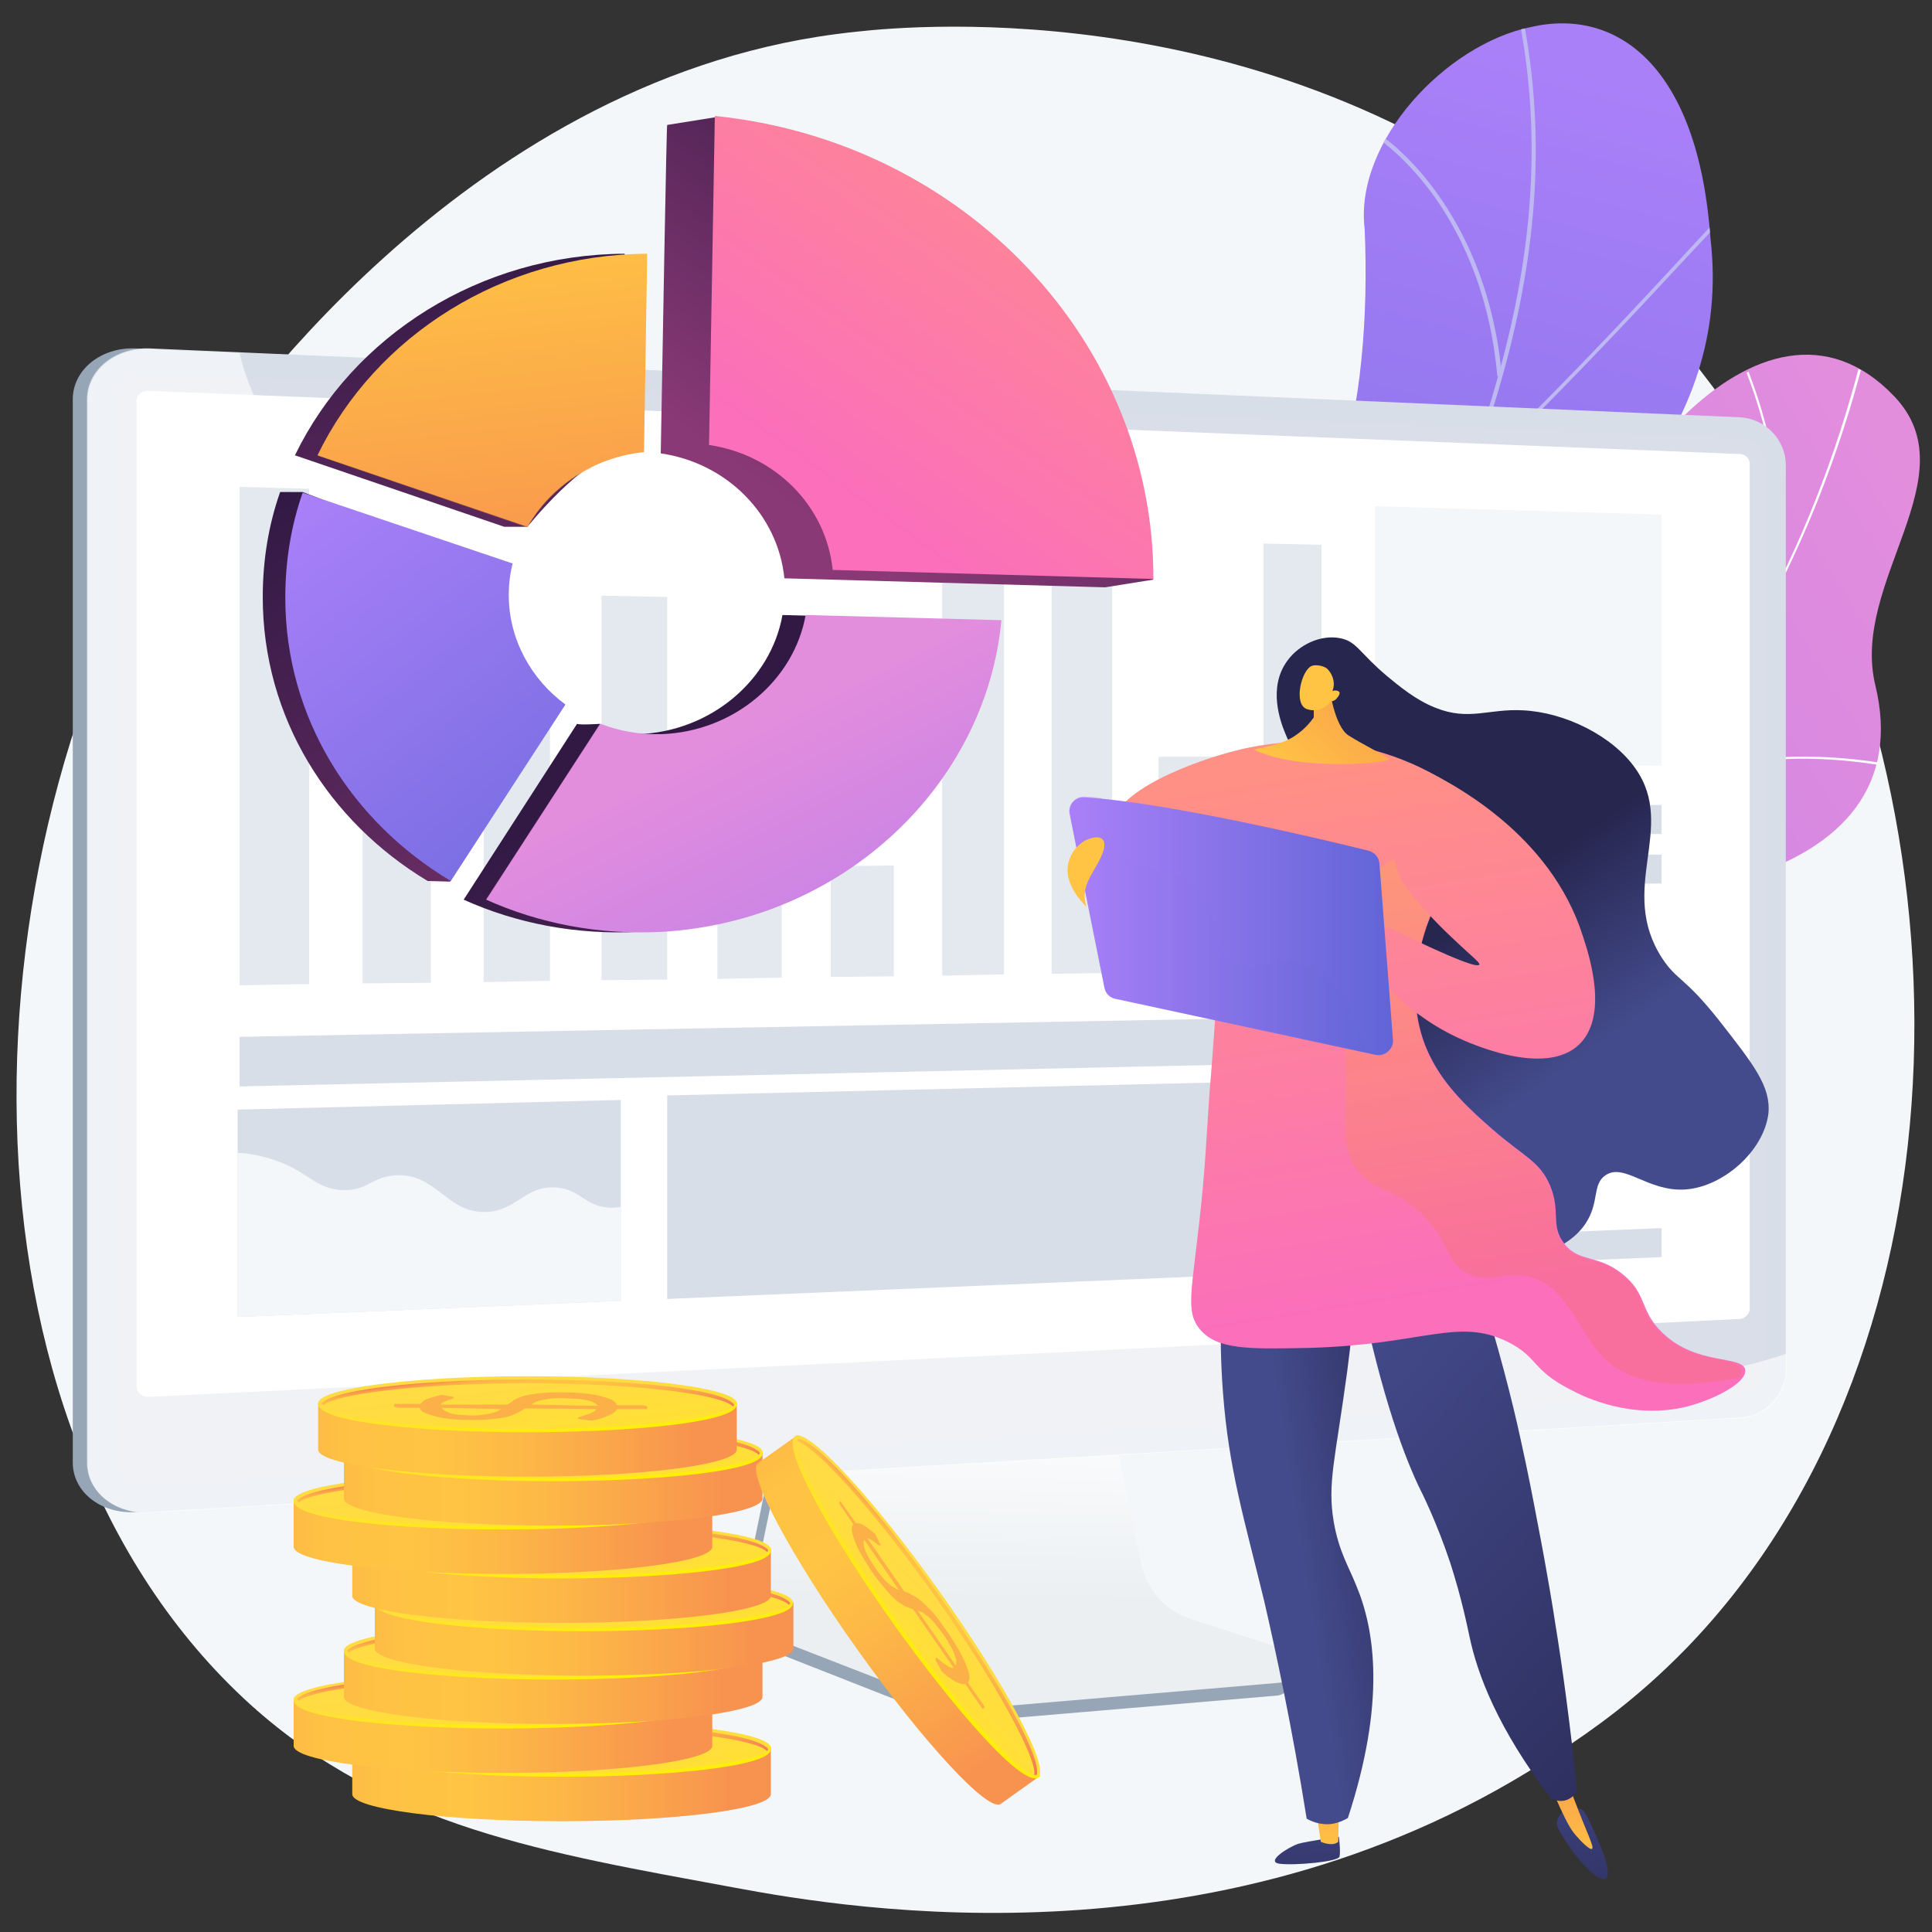 <?xml version="1.0" encoding="utf-8"?>
<!-- Generator: Adobe Illustrator 26.0.0, SVG Export Plug-In . SVG Version: 6.00 Build 0)  -->
<svg version="1.1" xmlns="http://www.w3.org/2000/svg" xmlns:xlink="http://www.w3.org/1999/xlink" x="0px" y="0px"
	 viewBox="0 0 300 300" style="enable-background:new 0 0 300 300;" xml:space="preserve">
<rect x="0" y="0" width="300" height="300" fill="#333333" stroke="none"/>
<style type="text/css">
	.st0{fill:#F4F7FA;}
	.st1{fill:url(#SVGID_1_);}
	.st2{clip-path:url(#SVGID_00000006708041201821689380000002277184252795240597_);}
	.st3{fill:#FCFDFE;}
	
		.st4{clip-path:url(#SVGID_00000049933574431590415600000005670278028857513149_);fill:url(#SVGID_00000168833526093182559440000005993159671769050786_);}
	.st5{clip-path:url(#SVGID_00000049933574431590415600000005670278028857513149_);}
	.st6{fill:#BEB8F2;}
	.st7{fill:#97A6B7;}
	.st8{fill:url(#SVGID_00000162327795209895852890000014926861846189095061_);}
	.st9{fill:#D8DEE8;}
	.st10{opacity:0.3;fill:#D8DEE8;}
	.st11{fill:#FFFFFF;}
	.st12{opacity:0.6;fill:#FFFFFF;}
	.st13{opacity:0.7;}
	.st14{fill:url(#SVGID_00000147904045525531454200000006843048222503368587_);}
	.st15{fill:url(#SVGID_00000083079978521700381230000014776451317479470491_);}
	.st16{fill:url(#SVGID_00000106850208061813597800000001155536765550862013_);}
	.st17{fill:#FCB048;}
	.st18{fill:url(#SVGID_00000008124887726978776210000003576978969206068627_);}
	.st19{fill:url(#SVGID_00000133499711338076541540000002492582084609554576_);}
	.st20{fill:url(#SVGID_00000129922883972272332990000014606156902200985757_);}
	.st21{fill:url(#SVGID_00000056427622453426938660000009640593306400641188_);}
	.st22{fill:url(#SVGID_00000157279874952463426600000012973643132821265549_);}
	.st23{fill:url(#SVGID_00000182490162184793989140000017208199694911150255_);}
	.st24{fill:url(#SVGID_00000070835265165097080790000011849285035513777841_);}
	.st25{fill:url(#SVGID_00000183930137521450145350000005540980552421885825_);}
	.st26{fill:url(#SVGID_00000018941150319567683650000013149260573646032555_);}
	.st27{fill:url(#SVGID_00000003069099784253744870000006908111068759278731_);}
	.st28{fill:url(#SVGID_00000040571906747394923360000004714743053490345622_);}
	.st29{fill:url(#SVGID_00000151519291913381489050000017632678273826318469_);}
	.st30{fill:url(#SVGID_00000041996123008154316480000007192188540113008275_);}
	.st31{fill:url(#SVGID_00000162328180388332201600000013759867592518252460_);}
	.st32{fill:url(#SVGID_00000104686996114643832830000011834442849474688703_);}
	.st33{fill:url(#SVGID_00000111169229879062779570000011979310636614588322_);}
	.st34{fill:url(#SVGID_00000104685692024820483970000016567007143971786398_);}
	.st35{fill:url(#SVGID_00000011715680236865159180000009378622772627649691_);}
	.st36{fill:url(#SVGID_00000176757468522517963490000008725814504631558308_);}
	.st37{fill:url(#SVGID_00000027563709723417746940000012885311787810970496_);}
	.st38{fill:url(#SVGID_00000152224459517526675870000014085494574699580057_);}
	.st39{fill:url(#SVGID_00000107575250675229921330000018198827159236934827_);}
	.st40{fill:url(#SVGID_00000133519398921036161190000003246791245325191603_);}
	.st41{fill:url(#SVGID_00000035522029957006184390000015202873924780443054_);}
	.st42{fill:url(#SVGID_00000091728060121117956850000010986437403796881285_);}
	.st43{fill:url(#SVGID_00000078760291938017808680000014033538031450206118_);}
	.st44{fill:url(#SVGID_00000124873467112884363570000001415372382191905183_);}
	.st45{fill:url(#SVGID_00000124865463586957586580000010534592201270051998_);}
	.st46{fill:url(#SVGID_00000025417194890634581100000007214921866363003301_);}
	.st47{fill:url(#SVGID_00000064356372372386877850000009538197324054717070_);}
	.st48{fill:url(#SVGID_00000038410475760010389500000016406660358349275013_);}
	.st49{fill:url(#SVGID_00000152226463198774070170000016547239099132260487_);}
	.st50{fill:url(#SVGID_00000110432854782791319620000003126842146496010397_);}
	.st51{fill:url(#SVGID_00000159436819049653127710000004820005644180784303_);}
	.st52{fill:url(#SVGID_00000126300489895761752420000012925255586249872778_);}
	.st53{fill:url(#SVGID_00000104702786039053827710000005018665707831712446_);}
	.st54{fill:url(#SVGID_00000118386919128983135640000005085488363000240043_);}
	.st55{fill:url(#SVGID_00000181088595246869285340000015810873017127737237_);}
	.st56{fill:url(#SVGID_00000106132248023261816120000017811996933491747990_);}
	.st57{fill:url(#SVGID_00000091700237224078321090000003119203038660614055_);}
	.st58{fill:url(#SVGID_00000127044060628216260510000004327543452114596482_);}
	.st59{opacity:0.3;}
	.st60{fill:url(#SVGID_00000044881671238293904120000006481533392809019783_);}
	.st61{fill:url(#SVGID_00000165924465018252885870000000136158090630201022_);}
	.st62{fill:url(#SVGID_00000068675291127573133920000013474399715330084253_);}
	.st63{fill:url(#SVGID_00000077307784280413619700000004465825499335646349_);}
	.st64{fill:url(#SVGID_00000181057868453179999620000012563520360670773942_);}
	.st65{opacity:0.3;fill:url(#SVGID_00000065787098122206778460000013425792153249416892_);}
	.st66{fill:url(#SVGID_00000123440229858513140020000009989484644802970039_);}
	.st67{fill:url(#SVGID_00000140699805744306429230000012783820432614867853_);}
	.st68{fill:url(#SVGID_00000034082274197056584070000003417419306459292551_);}
	.st69{fill:url(#SVGID_00000111165991827024020160000000463042576608458391_);}
	.st70{fill:url(#SVGID_00000121996991365138490140000008125228631717374903_);}
	.st71{fill:url(#SVGID_00000116941870508569950770000017100876314302397069_);}
	.st72{fill:url(#SVGID_00000099638848513855885700000011487957679592143795_);}
	.st73{fill:url(#SVGID_00000070812531382662652980000011212890814432019625_);}
	.st74{fill:url(#SVGID_00000147932138303598753890000017104462943972336046_);}
	.st75{fill:url(#SVGID_00000083802082524274212260000006897575163455219078_);}
	.st76{fill:url(#SVGID_00000091724825139446026110000008275598025551145359_);}
</style>
<g id="Background">
</g>
<g id="Illustration">
	<g>
		<path class="st0" d="M261.8,256c-7.7,7.9-14.5,12.6-19.8,16.1c-51.3,34.2-109.8,24.4-128,21c-29.2-5.4-53.9-9.3-75.1-28.4
			C-9.2,221.1-6.8,130.4,30,74.1c4.4-6.7,41.1-61.1,99.8-68.8c1.4-0.2,2.5-0.3,3.4-0.4c9.1-1,65.4-6,111.3,32.4
			c6.6,5.5,17.1,15.4,26.9,30.6C307.3,123.3,307.4,209,261.8,256z"/>
		<g>
			<g>
				
					<linearGradient id="SVGID_1_" gradientUnits="userSpaceOnUse" x1="-740.566" y1="1221.499" x2="-694.253" y2="1517.574" gradientTransform="matrix(-0.653 -0.757 -0.757 0.653 747.392 -1269.383)">
					<stop  offset="3.597120e-03" style="stop-color:#E38DDD"/>
					<stop  offset="1" style="stop-color:#9571F6"/>
				</linearGradient>
				<path class="st1" d="M189.3,186.3c-1.6-0.6-4.5-3.3-5-4.3c-3.2-6.7-10-19-7.8-26.6c0.4-1.3,6.5-1.2,7.6-2.2
					c3.9-0.9,5.4-0.9,8.7-3.6c9.8-7.9-3.5-29.9,18.2-31.7c15.9-1.3,27.3,6.7,30.9-16.7c3.6-23.4,31.5-61.3,52.2-39.7
					c11.9,12.4-6.8,28.8-2.9,44.9c3.7,15.3-4.7,25.3-21.2,30.2c-16.5,4.9-10.1,13-8.8,27.1c1.5,16.8-23.2,14.1-34.6,11.9
					C217.6,173.9,193.1,175.5,189.3,186.3z"/>
				<g>
					<defs>
						<path id="SVGID_00000008860594116883116800000013029645242388503693_" d="M173,152.1c1,11.6,1.5,23.5,2.4,35.2
							c6.3,2,13.8,4.3,17.1-3.3c4.6-10.6,24.7-10.3,33.8-8.4c11.3,2.4,36.1,5.2,34.6-11.7c-1.2-14-7.5-22.2,9-27
							c16.5-4.8,25-14.8,21.4-30.1c-3.8-16.1,15-32.4,3.2-44.9c-20.5-21.8-48.7,15.9-52.4,39.3c-3.8,23.4-15.2,15.5-31,16.5
							c-21.6,1.4-8.8,24.1-18.3,31.4C185.2,154.8,180.9,152.4,173,152.1z"/>
					</defs>
					<clipPath id="SVGID_00000093875198582331800050000008993143662121794998_">
						<use xlink:href="#SVGID_00000008860594116883116800000013029645242388503693_"  style="overflow:visible;"/>
					</clipPath>
					<g style="clip-path:url(#SVGID_00000093875198582331800050000008993143662121794998_);">
						<path class="st3" d="M180.1,169l-0.1-0.4c54.1-12.3,95.1-55.4,109.6-115.3l0.4,0.1c-6.9,28.4-20.2,53.9-38.6,73.9
							C232.1,148.4,207.4,162.8,180.1,169z"/>
						<path class="st3" d="M262.4,170.8c-13-7.9-36.4-13.5-52.3-12.6l0-0.4c15.9-1,39.5,4.7,52.5,12.6L262.4,170.8z"/>
						<path class="st3" d="M190.7,166.5l-0.2-0.3c7.2-4,12.2-11.5,14.7-22.3c1.8-7.9,2.3-17.4,1.5-28.2l0.4,0
							c0.8,10.8,0.3,20.3-1.5,28.3C203.1,154.9,198.1,162.4,190.7,166.5z"/>
						<path class="st3" d="M253.9,124.5l-0.2-0.3c13.3-8.2,29.7-7.4,41.1-5.3l-0.1,0.4C283.4,117.1,267.1,116.3,253.9,124.5z"/>
						<path class="st3" d="M274.3,95.1l-0.3-0.1c5.2-16.8-1.1-34.1-5.3-43l0.3-0.2C273.2,60.8,279.6,78.2,274.3,95.1z"/>
					</g>
				</g>
			</g>
		</g>
		<g>
			<g>
				<defs>
					<path id="SVGID_00000093867461483589849230000001716939084115251370_" d="M185.2,213.7c-9.9-2.2-19.7-4.5-29.5-7.1
						c-0.2,0.1-1.8-21,9.4-31.2c22.1-19.7,9.9-39.8,6.9-51.4c-5-16.4-0.2-35.5,17.7-30.6c17.5,4.5,23-30.6,22.1-57.9
						C210.3,22,224.5,6.9,237.7,4.2c13.5-3.1,26,6.2,27.9,32.8c3.6,30.9-20.9,47.6-30.7,62.2c-9.6,14.4,9,28-7.8,40.1
						c-14.2,10.8-31.5,18.1-26.6,33.3C205.5,187.9,203,199.7,185.2,213.7z"/>
				</defs>
				<clipPath id="SVGID_00000088822915399581672230000006612111340898793661_">
					<use xlink:href="#SVGID_00000093867461483589849230000001716939084115251370_"  style="overflow:visible;"/>
				</clipPath>
				
					<linearGradient id="SVGID_00000093139621506159366480000008952036456564410294_" gradientUnits="userSpaceOnUse" x1="3839.459" y1="1827.204" x2="3769.874" y2="2024.974" gradientTransform="matrix(-0.826 -0.563 -0.563 0.826 4438.386 660.855)">
					<stop  offset="0" style="stop-color:#AA80F9"/>
					<stop  offset="0.996" style="stop-color:#6165D7"/>
				</linearGradient>
				
					<path style="clip-path:url(#SVGID_00000088822915399581672230000006612111340898793661_);fill:url(#SVGID_00000093139621506159366480000008952036456564410294_);" d="
					M185.2,213.7c-9.9-2.2-19.7-4.5-29.5-7.1c-0.2,0.1-1.8-21,9.4-31.2c22.1-19.7,9.9-39.8,6.9-51.4c-4.9-16.4-0.3-33.4,16.6-32.4
					c18.7,0.8,24.5-28.8,23.3-56.1C210.3,22,224.5,6.9,237.7,4.2c13.5-3.1,26,6.2,27.9,32.8c3.6,30.9-20.9,47.6-30.7,62.2
					c-9.6,14.4,9,28-7.8,40.1c-14.2,10.8-31.5,18.1-26.6,33.3C205.5,187.9,203,199.7,185.2,213.7z"/>
				<g style="clip-path:url(#SVGID_00000088822915399581672230000006612111340898793661_);">
					<path class="st6" d="M171.3,213.9c0-0.2,13.1-43.5,33-85.1c2.8-6.8,5.9-13.6,8.8-20.2c16.3-36.7,31.7-71.3,21.4-111.9l0.6-0.1
						c10.4,40.8-5.1,75.5-21.4,112.3c-2.9,6.6-6,13.4-8.8,20.2c-20,41.9-32.9,84.7-33,85L171.3,213.9z"/>
					<path class="st6" d="M228,74.6l-0.4-0.4c12.1-11.1,26.9-27,34.8-35.6c6.4-6.9,6.5-6.9,6.8-6.9l-0.1,0.3l0.1,0.3
						c-0.3,0.2-3,3.1-6.4,6.7C254.9,47.5,240.1,63.5,228,74.6z"/>
					<path class="st6" d="M232.5,58.4c-1.2-13.8-6.3-23.2-10.3-28.6c-4.4-5.9-8.8-8.8-9.3-9l0.1-0.2l-0.2-0.3c0.2-0.1,0.3,0,0.6,0.1
						c3.6,1.9,17.7,13.8,19.8,38L232.5,58.4z"/>
					<path class="st6" d="M192.8,156.1l-0.6-0.1c5.5-26.9-11.6-53.8-19.2-64c-0.4-0.6-0.5-0.7-0.6-0.8l0.5-0.3l-0.3,0.1l0.3-0.1
						c0,0.1,0.3,0.4,0.5,0.7c5.5,7.4,10,15.1,13.4,22.9C193.4,129.4,195.4,143.4,192.8,156.1z"/>
					<path class="st6" d="M198.4,143.1l-0.5-0.3c13.4-17.7,38.7-17.2,39.1-17.1c0,0,0,0,0,0l0.2,0.3l-0.2,0.3l-0.1-0.3l0,0.3
						C236.6,126.2,211.7,125.6,198.4,143.1z M236.8,125.7l0.1,0.3L236.8,125.7z"/>
					<path class="st6" d="M173.5,206.8c0.7-5.5-0.6-15.1-10.5-29.4c-0.6-0.8-0.6-0.8-0.5-1l0.6,0.1l-0.3-0.1l0.3-0.1
						c0,0.1,0.2,0.3,0.5,0.7c10,14.5,11.3,24.2,10.6,29.8L173.5,206.8z"/>
					<path class="st6" d="M177.5,196.7l-0.6-0.2c3.8-9.6,18.6-15.8,27.1-18.6c0.3-0.1,0.4-0.1,0.5-0.2l0.2,0.5
						c-0.1,0-0.3,0.1-0.5,0.2C195.8,181.2,181.1,187.3,177.5,196.7z"/>
				</g>
			</g>
		</g>
		<g>
			<g>
				<path class="st7" d="M184.4,253.2c-4-1.3-6.9-4.7-7.7-8.8l-5.8-28.5l-49.3,1.7l-6.1,29.7c-0.8,4.2,2.5,8.3,6.5,9.9l20.6,8.1
					c3.8,1.5,8,2.1,12,1.7l43.6-3.7c1.3-0.1,2.3-1.1,2.4-2.4c0.1-1.3,1-2.7-0.2-3.1L184.4,253.2z"/>
				
					<linearGradient id="SVGID_00000109007520229594427930000000810716150778177712_" gradientUnits="userSpaceOnUse" x1="158.715" y1="280.036" x2="159.723" y2="216.502">
					<stop  offset="0.494" style="stop-color:#EBEFF2"/>
					<stop  offset="1" style="stop-color:#FFFFFF"/>
				</linearGradient>
				<path style="fill:url(#SVGID_00000109007520229594427930000000810716150778177712_);" d="M184.9,251.4c-4-1.3-6.9-4.6-7.7-8.7
					l-5.8-28.1l-48.1,1.7l-6.1,29.3c-0.8,4.1,1.4,8.2,5.3,9.7l20.6,8c3.8,1.5,7.9,2.1,12,1.7l43.5-3.7c1.3-0.1,2.3-1.1,2.4-2.4
					c0.1-1.3-0.6-2.5-1.8-2.9L184.9,251.4z"/>
			</g>
			<g>
				<g>
					<path class="st7" d="M21,234.8c-5.3,0.3-9.7-3.1-9.7-7.7V62c0-4.6,4.4-8.1,9.7-7.9l247,10.7c3.9,0.2,7.1,3.5,7.1,7.4v140.4
						c0,3.9-3.2,7.3-7.1,7.5L21,234.8z"/>
					<path class="st9" d="M23.2,234.8c-5.3,0.3-9.7-3.1-9.7-7.7V62c0-4.6,4.4-8.1,9.7-7.9l247,10.7c3.9,0.2,7.1,3.5,7.1,7.4v140.4
						c0,3.9-3.2,7.3-7.1,7.5L23.2,234.8z"/>
					<path class="st10" d="M270.2,68.1L23.2,58c-2.9-0.1-5.2,1.8-5.2,4.2v128.4v36.3c0,2.4,2.3,4.3,5.2,4.1l247-14.2
						c2.1-0.1,3.8-1.9,3.8-4v-32.1V72.1C274,70,272.3,68.2,270.2,68.1z"/>
					<path class="st11" d="M23.2,216.9c-1.1,0.1-2-0.7-2-1.6v-153c0-1,0.9-1.7,2-1.6l247,9.8c0.8,0,1.5,0.7,1.5,1.5v131.2
						c0,0.8-0.7,1.5-1.5,1.6L23.2,216.9z"/>
				</g>
				<path class="st12" d="M244.4,209.9c-20.8-12.9-6.3-49.4-29.6-67.8c-23.5-18.5-56.6,4.2-73.1-15c-12.3-14.3,2.1-31.5-9.6-44.9
					c-18.4-21.1-65.4,7.9-87-12.8c-3.1-2.9-6.2-7.4-7.9-14.6l-13.9-0.6c-5.3-0.2-9.7,3.3-9.7,7.9v165.1c0,4.6,4.4,8,9.7,7.7
					l247-14.7c3.9-0.2,7.1-3.6,7.1-7.5v-2.5C260.9,215.7,250.9,213.9,244.4,209.9z"/>
			</g>
			<g>
				<polygon class="st9" points="36.9,204.5 96.4,202 96.4,170.8 36.9,172.3 				"/>
				<g>
					<g class="st13">
						<polygon class="st9" points="196.2,150.8 205.2,150.7 205.2,84.6 196.2,84.4 						"/>
						<polygon class="st9" points="179.9,151 189.1,150.9 189.1,117.5 179.9,117.5 						"/>
						<polygon class="st9" points="163.3,151.2 172.7,151.1 172.7,77.4 163.3,77.1 						"/>
						<polygon class="st9" points="146.3,151.5 155.9,151.3 155.9,88 146.3,87.7 						"/>
						<polygon class="st9" points="129,151.7 138.8,151.6 138.8,134.4 129,134.5 						"/>
						<polygon class="st9" points="111.4,152 121.4,151.8 121.4,111.1 111.4,111 						"/>
						<polygon class="st9" points="93.4,152.2 103.6,152.1 103.6,92.7 93.4,92.5 						"/>
						<polygon class="st9" points="75.1,152.5 85.4,152.3 85.4,108.6 75.1,108.5 						"/>
						<polygon class="st9" points="56.3,152.7 66.9,152.6 66.9,84.1 56.3,83.8 						"/>
						<polygon class="st9" points="37.2,153 48,152.8 48,75.9 37.2,75.6 						"/>
					</g>
				</g>
				<polygon class="st9" points="213.5,197.1 258,195.2 258,190.7 213.5,192.5 				"/>
				<polygon class="st9" points="213.5,137.5 258,137.2 258,132.7 213.5,132.8 				"/>
				<polygon class="st9" points="213.5,129.5 258,129.5 258,125 213.5,124.9 				"/>
				<polygon class="st9" points="213.5,190.7 220.8,190.4 220.8,183.3 213.5,183.6 				"/>
				<g>
					<path class="st0" d="M53.3,184.8c3.8,0.1,4.3-2,8.1-2.3c6.3-0.4,7.9,5.8,13.9,5.7c5-0.1,6.2-4.2,11.1-3.8
						c3.7,0.3,4.4,2.8,7.9,3.1c0.7,0.1,1.4,0,2.1-0.1V202l-59.5,2.5V179c3.2,0.2,5.5,1,7.2,1.7C48.1,182.4,49.4,184.7,53.3,184.8z"
						/>
				</g>
				<polygon class="st0" points="213.5,118.7 258,118.9 258,79.9 213.5,78.6 				"/>
				<polygon class="st9" points="37.2,168.7 205.2,165 205.2,157.9 37.2,161 				"/>
				<polygon class="st9" points="103.6,201.7 205.2,197.4 205.2,167.7 103.6,170.1 				"/>
			</g>
		</g>
		<g>
			<g>
				
					<linearGradient id="SVGID_00000147185017861843866530000015772137965127856058_" gradientUnits="userSpaceOnUse" x1="49.12" y1="277.145" x2="123.852" y2="277.145">
					<stop  offset="0" style="stop-color:#FCB148"/>
					<stop  offset="5.207239e-02" style="stop-color:#FDBA46"/>
					<stop  offset="0.142" style="stop-color:#FFC244"/>
					<stop  offset="0.318" style="stop-color:#FFC444"/>
					<stop  offset="0.485" style="stop-color:#FDB946"/>
					<stop  offset="0.775" style="stop-color:#F99C4D"/>
					<stop  offset="0.866" style="stop-color:#F8924F"/>
					<stop  offset="1" style="stop-color:#F8924F"/>
				</linearGradient>
				<path style="fill:url(#SVGID_00000147185017861843866530000015772137965127856058_);" d="M54.7,271.4v7.2
					c0,2.3,14.5,4.2,32.5,4.2c17.9,0,32.5-1.9,32.5-4.2v-7.2H54.7z"/>
				
					<linearGradient id="SVGID_00000161615200086465597140000015723407562607239867_" gradientUnits="userSpaceOnUse" x1="86.829" y1="268.726" x2="90.769" y2="301.708">
					<stop  offset="0" style="stop-color:#FFDB44"/>
					<stop  offset="1" style="stop-color:#FEEF06"/>
				</linearGradient>
				
					<ellipse style="fill:url(#SVGID_00000161615200086465597140000015723407562607239867_);" cx="87.2" cy="271.4" rx="32.5" ry="4.2"/>
				
					<linearGradient id="SVGID_00000110451144082641908090000004147769550705127825_" gradientUnits="userSpaceOnUse" x1="86.658" y1="267.256" x2="87.868" y2="277.385">
					<stop  offset="0" style="stop-color:#FFDB44"/>
					<stop  offset="1" style="stop-color:#FEEF06"/>
				</linearGradient>
				<path style="fill:url(#SVGID_00000110451144082641908090000004147769550705127825_);" d="M87.2,275.9c-15.9,0-32.5-1.5-32.5-4.4
					c0-0.2,0.1-0.4,0.2-0.4c0.2,0,0.1,0.2,0.1,0.4c0,1.9,13.2,3.9,32.2,3.9s32.2-2.1,32.2-3.9c0-0.2,0-0.3,0.2-0.3
					c0.2,0,0.1,0.2,0.1,0.4C119.7,274.4,103,275.9,87.2,275.9z"/>
				<g>
					<path class="st17" d="M84.1,271.7c0.3-0.2,0.7-0.4,1-0.7c0.4-0.2,0.8-0.4,1.4-0.6c0.6-0.2,1.3-0.3,2.1-0.4s1.9-0.2,3.2-0.2
						c1.3,0,2.4,0,3.5,0.1c1.1,0.1,2.1,0.2,2.9,0.4c0.8,0.2,1.5,0.4,2,0.6c0.5,0.3,0.8,0.5,0.9,0.9l3.7,0c0.3,0,0.5,0,0.7,0.1
						c0.2,0,0.3,0.1,0.3,0.2l0,0.3l-4.7,0c-0.2,0.4-0.6,0.7-1.3,1c-0.7,0.3-1.5,0.6-2.6,0.8l-1.7-0.2c-0.2,0-0.3-0.1-0.4-0.1
						c-0.1,0-0.1-0.1-0.1-0.1c0-0.1,0.1-0.1,0.4-0.2c0.3-0.1,0.6-0.2,0.9-0.3c0.3-0.1,0.7-0.2,1-0.4c0.3-0.1,0.5-0.3,0.6-0.5
						L87,272.2c-0.3,0.2-0.6,0.4-1,0.6c-0.4,0.2-0.8,0.4-1.4,0.6c-0.6,0.2-1.3,0.3-2.2,0.4c-0.9,0.1-2,0.2-3.4,0.2c-1,0-2,0-3-0.1
						c-1-0.1-1.8-0.2-2.6-0.4c-0.8-0.2-1.4-0.4-1.9-0.6c-0.5-0.2-0.8-0.5-0.8-0.8l-3,0c-0.3,0-0.5,0-0.7-0.1c-0.2,0-0.3-0.1-0.3-0.2
						l0-0.3l4.1,0c0.2-0.3,0.6-0.6,1.1-0.8c0.6-0.2,1.3-0.4,2.1-0.6l1.4,0.2c0.4,0.1,0.6,0.1,0.6,0.2c0,0-0.1,0.1-0.3,0.2
						c-0.2,0.1-0.4,0.1-0.6,0.2c-0.2,0.1-0.5,0.2-0.7,0.3c-0.2,0.1-0.4,0.3-0.5,0.4L84.1,271.7z M73.9,272.1
						c0.1,0.2,0.3,0.4,0.5,0.5c0.3,0.1,0.6,0.3,1,0.4c0.4,0.1,0.9,0.2,1.4,0.2c0.5,0,1.1,0.1,1.6,0.1c0.7,0,1.2,0,1.7-0.1
						c0.5-0.1,0.9-0.1,1.3-0.2c0.4-0.1,0.7-0.2,1-0.3c0.3-0.1,0.5-0.3,0.7-0.4L73.9,272.1z M98.1,271.8c-0.1-0.2-0.3-0.4-0.6-0.5
						c-0.3-0.2-0.7-0.3-1.2-0.4c-0.5-0.1-1.1-0.2-1.7-0.2c-0.6,0-1.4-0.1-2.1-0.1c-0.7,0-1.3,0-1.8,0.1c-0.5,0.1-0.9,0.1-1.3,0.2
						c-0.4,0.1-0.7,0.2-0.9,0.3c-0.3,0.1-0.5,0.3-0.7,0.4L98.1,271.8z"/>
				</g>
				
					<linearGradient id="SVGID_00000005239636922914572290000010863150244408096135_" gradientUnits="userSpaceOnUse" x1="-1828.546" y1="441.516" x2="-1827.341" y2="451.609" gradientTransform="matrix(-1 0 0 -1 -1740.751 717.839)">
					<stop  offset="3.597120e-03" style="stop-color:#F36F56"/>
					<stop  offset="0.306" style="stop-color:#F99C4C"/>
					<stop  offset="0.545" style="stop-color:#FDB946"/>
					<stop  offset="0.682" style="stop-color:#FFC444"/>
					<stop  offset="0.804" style="stop-color:#FFC244"/>
					<stop  offset="0.867" style="stop-color:#FEBA46"/>
					<stop  offset="0.916" style="stop-color:#FCAD49"/>
					<stop  offset="0.958" style="stop-color:#F99A4D"/>
					<stop  offset="0.996" style="stop-color:#F58152"/>
					<stop  offset="1" style="stop-color:#F57E53"/>
				</linearGradient>
				<path style="fill:url(#SVGID_00000005239636922914572290000010863150244408096135_);" d="M87.2,267.7c-14.5,0-29.6,1.3-32,3.7
					c0.1,0.1,0.2,0.2,0.3,0.3c2-1.7,14.5-3.4,31.7-3.4c17.7,0,30.3,1.8,31.9,3.6c0.1-0.1,0.2-0.2,0.2-0.3
					C117.3,269,101.9,267.7,87.2,267.7z"/>
			</g>
			<g>
				
					<linearGradient id="SVGID_00000067942020179655360060000004174596204971127954_" gradientUnits="userSpaceOnUse" x1="40.091" y1="269.578" x2="114.823" y2="269.578">
					<stop  offset="0" style="stop-color:#FCB148"/>
					<stop  offset="5.207239e-02" style="stop-color:#FDBA46"/>
					<stop  offset="0.142" style="stop-color:#FFC244"/>
					<stop  offset="0.318" style="stop-color:#FFC444"/>
					<stop  offset="0.485" style="stop-color:#FDB946"/>
					<stop  offset="0.775" style="stop-color:#F99C4D"/>
					<stop  offset="0.866" style="stop-color:#F8924F"/>
					<stop  offset="1" style="stop-color:#F8924F"/>
				</linearGradient>
				<path style="fill:url(#SVGID_00000067942020179655360060000004174596204971127954_);" d="M45.6,263.9v7.2
					c0,2.3,14.5,4.2,32.5,4.2c17.9,0,32.5-1.9,32.5-4.2v-7.2H45.6z"/>
				
					<linearGradient id="SVGID_00000155828403367602555140000006294142356654367644_" gradientUnits="userSpaceOnUse" x1="77.8" y1="261.159" x2="81.74" y2="294.141">
					<stop  offset="0" style="stop-color:#FFDB44"/>
					<stop  offset="1" style="stop-color:#FEEF06"/>
				</linearGradient>
				
					<ellipse style="fill:url(#SVGID_00000155828403367602555140000006294142356654367644_);" cx="78.1" cy="263.9" rx="32.5" ry="4.2"/>
				
					<linearGradient id="SVGID_00000035494712083163110860000000189770079975162752_" gradientUnits="userSpaceOnUse" x1="77.629" y1="259.688" x2="78.839" y2="269.818">
					<stop  offset="0" style="stop-color:#FFDB44"/>
					<stop  offset="1" style="stop-color:#FEEF06"/>
				</linearGradient>
				<path style="fill:url(#SVGID_00000035494712083163110860000000189770079975162752_);" d="M78.1,268.4c-15.9,0-32.5-1.5-32.5-4.4
					c0-0.2,0.1-0.4,0.2-0.4c0.2,0,0.1,0.2,0.1,0.4c0,1.9,13.2,3.9,32.2,3.9c19,0,32.2-2.1,32.2-3.9c0-0.2,0-0.3,0.2-0.3
					c0.2,0,0.1,0.2,0.1,0.4C110.6,266.9,94,268.4,78.1,268.4z"/>
				<g>
					<path class="st17" d="M75.1,264.1c0.3-0.2,0.7-0.4,1-0.7c0.4-0.2,0.8-0.4,1.4-0.6c0.6-0.2,1.3-0.3,2.1-0.4s1.9-0.2,3.2-0.2
						c1.3,0,2.4,0,3.5,0.1c1.1,0.1,2.1,0.2,2.9,0.4c0.8,0.2,1.5,0.4,2,0.6c0.5,0.3,0.8,0.5,0.9,0.9l3.7,0c0.3,0,0.5,0,0.7,0.1
						c0.2,0,0.3,0.1,0.3,0.2l0,0.3l-4.7,0c-0.2,0.4-0.6,0.7-1.3,1c-0.7,0.3-1.5,0.6-2.6,0.8l-1.7-0.2c-0.2,0-0.3-0.1-0.4-0.1
						c-0.1,0-0.1-0.1-0.1-0.1c0-0.1,0.1-0.1,0.4-0.2c0.3-0.1,0.6-0.2,0.9-0.3c0.3-0.1,0.7-0.2,1-0.4c0.3-0.1,0.5-0.3,0.6-0.5
						l-11.1-0.1c-0.3,0.2-0.6,0.4-1,0.6c-0.4,0.2-0.8,0.4-1.4,0.6c-0.6,0.2-1.3,0.3-2.2,0.4c-0.9,0.1-2,0.2-3.4,0.2c-1,0-2,0-3-0.1
						c-1-0.1-1.8-0.2-2.6-0.4c-0.8-0.2-1.4-0.4-1.9-0.6c-0.5-0.2-0.8-0.5-0.8-0.8l-3,0c-0.3,0-0.5,0-0.7-0.1c-0.2,0-0.3-0.1-0.3-0.2
						l0-0.3l4.1,0c0.2-0.3,0.6-0.6,1.1-0.8c0.6-0.2,1.3-0.4,2.1-0.6l1.4,0.2c0.4,0.1,0.6,0.1,0.6,0.2c0,0-0.1,0.1-0.3,0.2
						c-0.2,0.1-0.4,0.1-0.6,0.2c-0.2,0.1-0.5,0.2-0.7,0.3c-0.2,0.1-0.4,0.3-0.5,0.4L75.1,264.1z M64.9,264.5
						c0.1,0.2,0.3,0.4,0.5,0.5c0.3,0.1,0.6,0.3,1,0.4c0.4,0.1,0.9,0.2,1.4,0.2c0.5,0,1.1,0.1,1.6,0.1c0.7,0,1.2,0,1.7-0.1
						c0.5-0.1,0.9-0.1,1.3-0.2c0.4-0.1,0.7-0.2,1-0.3c0.3-0.1,0.5-0.3,0.7-0.4L64.9,264.5z M89.1,264.2c-0.1-0.2-0.3-0.4-0.6-0.5
						c-0.3-0.2-0.7-0.3-1.2-0.4c-0.5-0.1-1.1-0.2-1.7-0.2c-0.6,0-1.4-0.1-2.1-0.1c-0.7,0-1.3,0-1.8,0.1c-0.5,0.1-0.9,0.1-1.3,0.2
						c-0.4,0.1-0.7,0.2-0.9,0.3c-0.3,0.1-0.5,0.3-0.7,0.4L89.1,264.2z"/>
				</g>
				
					<linearGradient id="SVGID_00000034075654578278678280000004236997382078187186_" gradientUnits="userSpaceOnUse" x1="-1819.517" y1="449.083" x2="-1818.312" y2="459.176" gradientTransform="matrix(-1 0 0 -1 -1740.751 717.839)">
					<stop  offset="3.597120e-03" style="stop-color:#F36F56"/>
					<stop  offset="0.306" style="stop-color:#F99C4C"/>
					<stop  offset="0.545" style="stop-color:#FDB946"/>
					<stop  offset="0.682" style="stop-color:#FFC444"/>
					<stop  offset="0.804" style="stop-color:#FFC244"/>
					<stop  offset="0.867" style="stop-color:#FEBA46"/>
					<stop  offset="0.916" style="stop-color:#FCAD49"/>
					<stop  offset="0.958" style="stop-color:#F99A4D"/>
					<stop  offset="0.996" style="stop-color:#F58152"/>
					<stop  offset="1" style="stop-color:#F57E53"/>
				</linearGradient>
				<path style="fill:url(#SVGID_00000034075654578278678280000004236997382078187186_);" d="M78.1,260.1c-14.5,0-29.6,1.3-32,3.7
					c0.1,0.1,0.2,0.2,0.3,0.3c2-1.7,14.5-3.4,31.7-3.4c17.7,0,30.3,1.8,31.9,3.6c0.1-0.1,0.2-0.2,0.2-0.3
					C108.2,261.4,92.9,260.1,78.1,260.1z"/>
			</g>
			<g>
				
					<linearGradient id="SVGID_00000074413305188801275630000002018960167983185550_" gradientUnits="userSpaceOnUse" x1="47.882" y1="262.033" x2="122.614" y2="262.033">
					<stop  offset="0" style="stop-color:#FCB148"/>
					<stop  offset="5.207239e-02" style="stop-color:#FDBA46"/>
					<stop  offset="0.142" style="stop-color:#FFC244"/>
					<stop  offset="0.318" style="stop-color:#FFC444"/>
					<stop  offset="0.485" style="stop-color:#FDB946"/>
					<stop  offset="0.775" style="stop-color:#F99C4D"/>
					<stop  offset="0.866" style="stop-color:#F8924F"/>
					<stop  offset="1" style="stop-color:#F8924F"/>
				</linearGradient>
				<path style="fill:url(#SVGID_00000074413305188801275630000002018960167983185550_);" d="M53.4,256.3v7.2
					c0,2.3,14.5,4.2,32.5,4.2c17.9,0,32.5-1.9,32.5-4.2v-7.2H53.4z"/>
				
					<linearGradient id="SVGID_00000054263576796990682290000016569461173392684718_" gradientUnits="userSpaceOnUse" x1="85.591" y1="253.614" x2="89.531" y2="286.596">
					<stop  offset="0" style="stop-color:#FFDB44"/>
					<stop  offset="1" style="stop-color:#FEEF06"/>
				</linearGradient>
				
					<ellipse style="fill:url(#SVGID_00000054263576796990682290000016569461173392684718_);" cx="85.9" cy="256.3" rx="32.5" ry="4.2"/>
				
					<linearGradient id="SVGID_00000111174844464631617300000017455447308856566656_" gradientUnits="userSpaceOnUse" x1="85.42" y1="252.144" x2="86.63" y2="262.273">
					<stop  offset="0" style="stop-color:#FFDB44"/>
					<stop  offset="1" style="stop-color:#FEEF06"/>
				</linearGradient>
				<path style="fill:url(#SVGID_00000111174844464631617300000017455447308856566656_);" d="M85.9,260.8c-15.9,0-32.5-1.5-32.5-4.4
					c0-0.2,0.1-0.4,0.2-0.4c0.2,0,0.1,0.2,0.1,0.4c0,1.9,13.2,3.9,32.2,3.9s32.2-2.1,32.2-3.9c0-0.2,0-0.3,0.2-0.3
					c0.2,0,0.1,0.2,0.1,0.4C118.4,259.3,101.8,260.8,85.9,260.8z"/>
				<g>
					<path class="st17" d="M82.8,256.6c0.3-0.2,0.7-0.4,1-0.7c0.4-0.2,0.8-0.4,1.4-0.6c0.6-0.2,1.3-0.3,2.1-0.4s1.9-0.2,3.2-0.2
						c1.3,0,2.4,0,3.5,0.1c1.1,0.1,2.1,0.2,2.9,0.4c0.8,0.2,1.5,0.4,2,0.6c0.5,0.3,0.8,0.5,0.9,0.9l3.7,0c0.3,0,0.5,0,0.7,0.1
						c0.2,0,0.3,0.1,0.3,0.2l0,0.3l-4.7,0c-0.2,0.4-0.6,0.7-1.3,1c-0.7,0.3-1.5,0.6-2.6,0.8l-1.7-0.2c-0.2,0-0.3-0.1-0.4-0.1
						c-0.1,0-0.1-0.1-0.1-0.1c0-0.1,0.1-0.1,0.4-0.2c0.3-0.1,0.6-0.2,0.9-0.3c0.3-0.1,0.7-0.2,1-0.4c0.3-0.1,0.5-0.3,0.6-0.5
						l-11.1-0.1c-0.3,0.2-0.6,0.4-1,0.6c-0.4,0.2-0.8,0.4-1.4,0.6c-0.6,0.2-1.3,0.3-2.2,0.4c-0.9,0.1-2,0.2-3.4,0.2c-1,0-2,0-3-0.1
						c-1-0.1-1.8-0.2-2.6-0.4c-0.8-0.2-1.4-0.4-1.9-0.6c-0.5-0.2-0.8-0.5-0.8-0.8l-3,0c-0.3,0-0.5,0-0.7-0.1c-0.2,0-0.3-0.1-0.3-0.2
						l0-0.3l4.1,0c0.2-0.3,0.6-0.6,1.1-0.8c0.6-0.2,1.3-0.4,2.1-0.6l1.4,0.2c0.4,0.1,0.6,0.1,0.6,0.2c0,0-0.1,0.1-0.3,0.2
						c-0.2,0.1-0.4,0.1-0.6,0.2c-0.2,0.1-0.5,0.2-0.7,0.3c-0.2,0.1-0.4,0.3-0.5,0.4L82.8,256.6z M72.7,257c0.1,0.2,0.3,0.4,0.5,0.5
						c0.3,0.1,0.6,0.3,1,0.4c0.4,0.1,0.9,0.2,1.4,0.2c0.5,0,1.1,0.1,1.6,0.1c0.7,0,1.2,0,1.7-0.1c0.5-0.1,0.9-0.1,1.3-0.2
						c0.4-0.1,0.7-0.2,1-0.3c0.3-0.1,0.5-0.3,0.7-0.4L72.7,257z M96.8,256.7c-0.1-0.2-0.3-0.4-0.6-0.5c-0.3-0.2-0.7-0.3-1.2-0.4
						c-0.5-0.1-1.1-0.2-1.7-0.2c-0.6,0-1.4-0.1-2.1-0.1c-0.7,0-1.3,0-1.8,0.1c-0.5,0.1-0.9,0.1-1.3,0.2c-0.4,0.1-0.7,0.2-0.9,0.3
						c-0.3,0.1-0.5,0.3-0.7,0.4L96.8,256.7z"/>
				</g>
				
					<linearGradient id="SVGID_00000080921665097911205690000018372384007784164243_" gradientUnits="userSpaceOnUse" x1="-1827.308" y1="456.628" x2="-1826.102" y2="466.721" gradientTransform="matrix(-1 0 0 -1 -1740.751 717.839)">
					<stop  offset="3.597120e-03" style="stop-color:#F36F56"/>
					<stop  offset="0.306" style="stop-color:#F99C4C"/>
					<stop  offset="0.545" style="stop-color:#FDB946"/>
					<stop  offset="0.682" style="stop-color:#FFC444"/>
					<stop  offset="0.804" style="stop-color:#FFC244"/>
					<stop  offset="0.867" style="stop-color:#FEBA46"/>
					<stop  offset="0.916" style="stop-color:#FCAD49"/>
					<stop  offset="0.958" style="stop-color:#F99A4D"/>
					<stop  offset="0.996" style="stop-color:#F58152"/>
					<stop  offset="1" style="stop-color:#F57E53"/>
				</linearGradient>
				<path style="fill:url(#SVGID_00000080921665097911205690000018372384007784164243_);" d="M85.9,252.6c-14.5,0-29.6,1.3-32,3.7
					c0.1,0.1,0.2,0.2,0.3,0.3c2-1.7,14.5-3.4,31.7-3.4c17.7,0,30.3,1.8,31.9,3.6c0.1-0.1,0.2-0.2,0.2-0.3
					C116,253.9,100.7,252.6,85.9,252.6z"/>
			</g>
			<g>
				
					<linearGradient id="SVGID_00000176039922655170304100000006871629027551634361_" gradientUnits="userSpaceOnUse" x1="52.609" y1="254.466" x2="127.341" y2="254.466">
					<stop  offset="0" style="stop-color:#FCB148"/>
					<stop  offset="5.207239e-02" style="stop-color:#FDBA46"/>
					<stop  offset="0.142" style="stop-color:#FFC244"/>
					<stop  offset="0.318" style="stop-color:#FFC444"/>
					<stop  offset="0.485" style="stop-color:#FDB946"/>
					<stop  offset="0.775" style="stop-color:#F99C4D"/>
					<stop  offset="0.866" style="stop-color:#F8924F"/>
					<stop  offset="1" style="stop-color:#F8924F"/>
				</linearGradient>
				<path style="fill:url(#SVGID_00000176039922655170304100000006871629027551634361_);" d="M58.2,248.8v7.2
					c0,2.3,14.5,4.2,32.5,4.2c17.9,0,32.5-1.9,32.5-4.2v-7.2H58.2z"/>
				
					<linearGradient id="SVGID_00000016043715780725332220000002294735612742889370_" gradientUnits="userSpaceOnUse" x1="90.319" y1="246.047" x2="94.259" y2="279.029">
					<stop  offset="0" style="stop-color:#FFDB44"/>
					<stop  offset="1" style="stop-color:#FEEF06"/>
				</linearGradient>
				
					<ellipse style="fill:url(#SVGID_00000016043715780725332220000002294735612742889370_);" cx="90.6" cy="248.8" rx="32.5" ry="4.2"/>
				
					<linearGradient id="SVGID_00000088849420773231510870000014255463884973864087_" gradientUnits="userSpaceOnUse" x1="90.147" y1="244.577" x2="91.358" y2="254.706">
					<stop  offset="0" style="stop-color:#FFDB44"/>
					<stop  offset="1" style="stop-color:#FEEF06"/>
				</linearGradient>
				<path style="fill:url(#SVGID_00000088849420773231510870000014255463884973864087_);" d="M90.6,253.3c-15.9,0-32.5-1.5-32.5-4.4
					c0-0.2,0.1-0.4,0.2-0.4s0.1,0.2,0.1,0.4c0,1.9,13.2,3.9,32.2,3.9s32.2-2.1,32.2-3.9c0-0.2,0-0.3,0.2-0.3c0.2,0,0.1,0.2,0.1,0.4
					C123.1,251.7,106.5,253.3,90.6,253.3z"/>
				<g>
					<path class="st17" d="M87.6,249c0.3-0.2,0.7-0.4,1-0.7c0.4-0.2,0.8-0.4,1.4-0.6c0.6-0.2,1.3-0.3,2.1-0.4
						c0.9-0.1,1.9-0.2,3.2-0.2c1.3,0,2.4,0,3.5,0.1c1.1,0.1,2.1,0.2,2.9,0.4c0.8,0.2,1.5,0.4,2,0.6c0.5,0.3,0.8,0.5,0.9,0.9l3.7,0
						c0.3,0,0.5,0,0.7,0.1c0.2,0,0.3,0.1,0.3,0.2l0,0.3l-4.7,0c-0.2,0.4-0.6,0.7-1.3,1c-0.7,0.3-1.5,0.6-2.6,0.8l-1.7-0.2
						c-0.2,0-0.3-0.1-0.4-0.1c-0.1,0-0.1-0.1-0.1-0.1c0-0.1,0.1-0.1,0.4-0.2c0.3-0.1,0.6-0.2,0.9-0.3c0.3-0.1,0.7-0.2,1-0.4
						c0.3-0.1,0.5-0.3,0.6-0.5l-11.1-0.1c-0.3,0.2-0.6,0.4-1,0.6c-0.4,0.2-0.8,0.4-1.4,0.6c-0.6,0.2-1.3,0.3-2.2,0.4
						c-0.9,0.1-2,0.2-3.4,0.2c-1,0-2,0-3-0.1c-1-0.1-1.8-0.2-2.6-0.4c-0.8-0.2-1.4-0.4-1.9-0.6c-0.5-0.2-0.8-0.5-0.8-0.8l-3,0
						c-0.3,0-0.5,0-0.7-0.1c-0.2,0-0.3-0.1-0.3-0.2l0-0.3l4.1,0c0.2-0.3,0.6-0.6,1.1-0.8c0.6-0.2,1.3-0.4,2.1-0.6l1.4,0.2
						c0.4,0.1,0.6,0.1,0.6,0.2c0,0-0.1,0.1-0.3,0.2c-0.2,0.1-0.4,0.1-0.6,0.2c-0.2,0.1-0.5,0.2-0.7,0.3c-0.2,0.1-0.4,0.3-0.5,0.4
						L87.6,249z M77.4,249.4c0.1,0.2,0.3,0.4,0.5,0.5c0.3,0.1,0.6,0.3,1,0.4c0.4,0.1,0.9,0.2,1.4,0.2c0.5,0,1.1,0.1,1.6,0.1
						c0.7,0,1.2,0,1.7-0.1c0.5-0.1,0.9-0.1,1.3-0.2c0.4-0.1,0.7-0.2,1-0.3c0.3-0.1,0.5-0.3,0.7-0.4L77.4,249.4z M101.6,249.1
						c-0.1-0.2-0.3-0.4-0.6-0.5c-0.3-0.2-0.7-0.3-1.2-0.4c-0.5-0.1-1.1-0.2-1.7-0.2c-0.6,0-1.4-0.1-2.1-0.1c-0.7,0-1.3,0-1.8,0.1
						c-0.5,0.1-0.9,0.1-1.3,0.2c-0.4,0.1-0.7,0.2-0.9,0.3c-0.3,0.1-0.5,0.3-0.7,0.4L101.6,249.1z"/>
				</g>
				
					<linearGradient id="SVGID_00000067939657931457777350000009994469621483282623_" gradientUnits="userSpaceOnUse" x1="-1832.036" y1="464.195" x2="-1830.83" y2="474.288" gradientTransform="matrix(-1 0 0 -1 -1740.751 717.839)">
					<stop  offset="3.597120e-03" style="stop-color:#F36F56"/>
					<stop  offset="0.306" style="stop-color:#F99C4C"/>
					<stop  offset="0.545" style="stop-color:#FDB946"/>
					<stop  offset="0.682" style="stop-color:#FFC444"/>
					<stop  offset="0.804" style="stop-color:#FFC244"/>
					<stop  offset="0.867" style="stop-color:#FEBA46"/>
					<stop  offset="0.916" style="stop-color:#FCAD49"/>
					<stop  offset="0.958" style="stop-color:#F99A4D"/>
					<stop  offset="0.996" style="stop-color:#F58152"/>
					<stop  offset="1" style="stop-color:#F57E53"/>
				</linearGradient>
				<path style="fill:url(#SVGID_00000067939657931457777350000009994469621483282623_);" d="M90.6,245c-14.5,0-29.6,1.3-32,3.7
					c0.1,0.1,0.2,0.2,0.3,0.3c2-1.7,14.5-3.4,31.7-3.4c17.7,0,30.3,1.8,31.9,3.6c0.1-0.1,0.2-0.2,0.2-0.3
					C120.7,246.3,105.4,245,90.6,245z"/>
			</g>
			<g>
				
					<linearGradient id="SVGID_00000110432811488923004750000017426757603347570061_" gradientUnits="userSpaceOnUse" x1="49.12" y1="246.302" x2="123.852" y2="246.302">
					<stop  offset="0" style="stop-color:#FCB148"/>
					<stop  offset="5.207239e-02" style="stop-color:#FDBA46"/>
					<stop  offset="0.142" style="stop-color:#FFC244"/>
					<stop  offset="0.318" style="stop-color:#FFC444"/>
					<stop  offset="0.485" style="stop-color:#FDB946"/>
					<stop  offset="0.775" style="stop-color:#F99C4D"/>
					<stop  offset="0.866" style="stop-color:#F8924F"/>
					<stop  offset="1" style="stop-color:#F8924F"/>
				</linearGradient>
				<path style="fill:url(#SVGID_00000110432811488923004750000017426757603347570061_);" d="M54.7,240.6v7.2
					c0,2.3,14.5,4.2,32.5,4.2c17.9,0,32.5-1.9,32.5-4.2v-7.2H54.7z"/>
				
					<linearGradient id="SVGID_00000157291323802459464070000017630131874377791636_" gradientUnits="userSpaceOnUse" x1="86.829" y1="237.883" x2="90.769" y2="270.865">
					<stop  offset="0" style="stop-color:#FFDB44"/>
					<stop  offset="1" style="stop-color:#FEEF06"/>
				</linearGradient>
				
					<ellipse style="fill:url(#SVGID_00000157291323802459464070000017630131874377791636_);" cx="87.2" cy="240.6" rx="32.5" ry="4.2"/>
				
					<linearGradient id="SVGID_00000001656294534696956930000002581547590641912489_" gradientUnits="userSpaceOnUse" x1="86.658" y1="236.412" x2="87.868" y2="246.542">
					<stop  offset="0" style="stop-color:#FFDB44"/>
					<stop  offset="1" style="stop-color:#FEEF06"/>
				</linearGradient>
				<path style="fill:url(#SVGID_00000001656294534696956930000002581547590641912489_);" d="M87.2,245.1c-15.9,0-32.5-1.5-32.5-4.4
					c0-0.2,0.1-0.4,0.2-0.4c0.2,0,0.1,0.2,0.1,0.4c0,1.9,13.2,3.9,32.2,3.9s32.2-2.1,32.2-3.9c0-0.2,0-0.3,0.2-0.3
					c0.2,0,0.1,0.2,0.1,0.4C119.7,243.6,103,245.1,87.2,245.1z"/>
				<g>
					<path class="st17" d="M84.1,240.8c0.3-0.2,0.7-0.4,1-0.7c0.4-0.2,0.8-0.4,1.4-0.6c0.6-0.2,1.3-0.3,2.1-0.4s1.9-0.2,3.2-0.2
						c1.3,0,2.4,0,3.5,0.1c1.1,0.1,2.1,0.2,2.9,0.4c0.8,0.2,1.5,0.4,2,0.6c0.5,0.3,0.8,0.5,0.9,0.9l3.7,0c0.3,0,0.5,0,0.7,0.1
						c0.2,0,0.3,0.1,0.3,0.2l0,0.3l-4.7,0c-0.2,0.4-0.6,0.7-1.3,1c-0.7,0.3-1.5,0.6-2.6,0.8l-1.7-0.2c-0.2,0-0.3-0.1-0.4-0.1
						c-0.1,0-0.1-0.1-0.1-0.1c0-0.1,0.1-0.1,0.4-0.2c0.3-0.1,0.6-0.2,0.9-0.3c0.3-0.1,0.7-0.2,1-0.4c0.3-0.1,0.5-0.3,0.6-0.5
						L87,241.4c-0.3,0.2-0.6,0.4-1,0.6c-0.4,0.2-0.8,0.4-1.4,0.6c-0.6,0.2-1.3,0.3-2.2,0.4c-0.9,0.1-2,0.2-3.4,0.2c-1,0-2,0-3-0.1
						c-1-0.1-1.8-0.2-2.6-0.4c-0.8-0.2-1.4-0.4-1.9-0.6c-0.5-0.2-0.8-0.5-0.8-0.8l-3,0c-0.3,0-0.5,0-0.7-0.1c-0.2,0-0.3-0.1-0.3-0.2
						l0-0.3l4.1,0c0.2-0.3,0.6-0.6,1.1-0.8c0.6-0.2,1.3-0.4,2.1-0.6l1.4,0.2c0.4,0.1,0.6,0.1,0.6,0.2c0,0-0.1,0.1-0.3,0.2
						c-0.2,0.1-0.4,0.1-0.6,0.2c-0.2,0.1-0.5,0.2-0.7,0.3c-0.2,0.1-0.4,0.3-0.5,0.4L84.1,240.8z M73.9,241.2
						c0.1,0.2,0.3,0.4,0.5,0.5c0.3,0.1,0.6,0.3,1,0.4c0.4,0.1,0.9,0.2,1.4,0.2c0.5,0,1.1,0.1,1.6,0.1c0.7,0,1.2,0,1.7-0.1
						c0.5-0.1,0.9-0.1,1.3-0.2c0.4-0.1,0.7-0.2,1-0.3c0.3-0.1,0.5-0.3,0.7-0.4L73.9,241.2z M98.1,241c-0.1-0.2-0.3-0.4-0.6-0.5
						c-0.3-0.2-0.7-0.3-1.2-0.4c-0.5-0.1-1.1-0.2-1.7-0.2c-0.6,0-1.4-0.1-2.1-0.1c-0.7,0-1.3,0-1.8,0.1c-0.5,0.1-0.9,0.1-1.3,0.2
						c-0.4,0.1-0.7,0.2-0.9,0.3c-0.3,0.1-0.5,0.3-0.7,0.4L98.1,241z"/>
				</g>
				
					<linearGradient id="SVGID_00000061433905075970324620000012147691827196381568_" gradientUnits="userSpaceOnUse" x1="-1828.546" y1="472.359" x2="-1827.341" y2="482.452" gradientTransform="matrix(-1 0 0 -1 -1740.751 717.839)">
					<stop  offset="3.597120e-03" style="stop-color:#F36F56"/>
					<stop  offset="0.306" style="stop-color:#F99C4C"/>
					<stop  offset="0.545" style="stop-color:#FDB946"/>
					<stop  offset="0.682" style="stop-color:#FFC444"/>
					<stop  offset="0.804" style="stop-color:#FFC244"/>
					<stop  offset="0.867" style="stop-color:#FEBA46"/>
					<stop  offset="0.916" style="stop-color:#FCAD49"/>
					<stop  offset="0.958" style="stop-color:#F99A4D"/>
					<stop  offset="0.996" style="stop-color:#F58152"/>
					<stop  offset="1" style="stop-color:#F57E53"/>
				</linearGradient>
				<path style="fill:url(#SVGID_00000061433905075970324620000012147691827196381568_);" d="M87.2,236.8c-14.5,0-29.6,1.3-32,3.7
					c0.1,0.1,0.2,0.2,0.3,0.3c2-1.7,14.5-3.4,31.7-3.4c17.7,0,30.3,1.8,31.9,3.6c0.1-0.1,0.2-0.2,0.2-0.3
					C117.3,238.2,101.9,236.8,87.2,236.8z"/>
			</g>
			<g>
				
					<linearGradient id="SVGID_00000080898522098099130440000000506865847588570241_" gradientUnits="userSpaceOnUse" x1="40.091" y1="238.734" x2="114.823" y2="238.734">
					<stop  offset="0" style="stop-color:#FCB148"/>
					<stop  offset="5.207239e-02" style="stop-color:#FDBA46"/>
					<stop  offset="0.142" style="stop-color:#FFC244"/>
					<stop  offset="0.318" style="stop-color:#FFC444"/>
					<stop  offset="0.485" style="stop-color:#FDB946"/>
					<stop  offset="0.775" style="stop-color:#F99C4D"/>
					<stop  offset="0.866" style="stop-color:#F8924F"/>
					<stop  offset="1" style="stop-color:#F8924F"/>
				</linearGradient>
				<path style="fill:url(#SVGID_00000080898522098099130440000000506865847588570241_);" d="M45.6,233v7.2c0,2.3,14.5,4.2,32.5,4.2
					c17.9,0,32.5-1.9,32.5-4.2V233H45.6z"/>
				
					<linearGradient id="SVGID_00000064333597885733246530000007207815534102738593_" gradientUnits="userSpaceOnUse" x1="77.8" y1="230.316" x2="81.74" y2="263.298">
					<stop  offset="0" style="stop-color:#FFDB44"/>
					<stop  offset="1" style="stop-color:#FEEF06"/>
				</linearGradient>
				
					<ellipse style="fill:url(#SVGID_00000064333597885733246530000007207815534102738593_);" cx="78.1" cy="233" rx="32.5" ry="4.2"/>
				
					<linearGradient id="SVGID_00000069398885600464611390000008556815244937247160_" gradientUnits="userSpaceOnUse" x1="77.629" y1="228.845" x2="78.839" y2="238.975">
					<stop  offset="0" style="stop-color:#FFDB44"/>
					<stop  offset="1" style="stop-color:#FEEF06"/>
				</linearGradient>
				<path style="fill:url(#SVGID_00000069398885600464611390000008556815244937247160_);" d="M78.1,237.5c-15.9,0-32.5-1.5-32.5-4.4
					c0-0.2,0.1-0.4,0.2-0.4c0.2,0,0.1,0.2,0.1,0.4c0,1.9,13.2,3.9,32.2,3.9c19,0,32.2-2.1,32.2-3.9c0-0.2,0-0.3,0.2-0.3
					c0.2,0,0.1,0.2,0.1,0.4C110.6,236,94,237.5,78.1,237.5z"/>
				<g>
					<path class="st17" d="M75.1,233.3c0.3-0.2,0.7-0.4,1-0.7c0.4-0.2,0.8-0.4,1.4-0.6c0.6-0.2,1.3-0.3,2.1-0.4s1.9-0.2,3.2-0.2
						c1.3,0,2.4,0,3.5,0.1c1.1,0.1,2.1,0.2,2.9,0.4c0.8,0.2,1.5,0.4,2,0.6c0.5,0.3,0.8,0.5,0.9,0.9l3.7,0c0.3,0,0.5,0,0.7,0.1
						c0.2,0,0.3,0.1,0.3,0.2l0,0.3l-4.7,0c-0.2,0.4-0.6,0.7-1.3,1c-0.7,0.3-1.5,0.6-2.6,0.8l-1.7-0.2c-0.2,0-0.3-0.1-0.4-0.1
						c-0.1,0-0.1-0.1-0.1-0.1c0-0.1,0.1-0.1,0.4-0.2c0.3-0.1,0.6-0.2,0.9-0.3c0.3-0.1,0.7-0.2,1-0.4c0.3-0.1,0.5-0.3,0.6-0.5
						l-11.1-0.1c-0.3,0.2-0.6,0.4-1,0.6c-0.4,0.2-0.8,0.4-1.4,0.6c-0.6,0.2-1.3,0.3-2.2,0.4c-0.9,0.1-2,0.2-3.4,0.2c-1,0-2,0-3-0.1
						c-1-0.1-1.8-0.2-2.6-0.4c-0.8-0.2-1.4-0.4-1.9-0.6c-0.5-0.2-0.8-0.5-0.8-0.8l-3,0c-0.3,0-0.5,0-0.7-0.1c-0.2,0-0.3-0.1-0.3-0.2
						l0-0.3l4.1,0c0.2-0.3,0.6-0.6,1.1-0.8c0.6-0.2,1.3-0.4,2.1-0.6l1.4,0.2c0.4,0.1,0.6,0.1,0.6,0.2c0,0-0.1,0.1-0.3,0.2
						c-0.2,0.1-0.4,0.1-0.6,0.2c-0.2,0.1-0.5,0.2-0.7,0.3c-0.2,0.1-0.4,0.3-0.5,0.4L75.1,233.3z M64.9,233.7
						c0.1,0.2,0.3,0.4,0.5,0.5c0.3,0.1,0.6,0.3,1,0.4c0.4,0.1,0.9,0.2,1.4,0.2c0.5,0,1.1,0.1,1.6,0.1c0.7,0,1.2,0,1.7-0.1
						c0.5-0.1,0.9-0.1,1.3-0.2c0.4-0.1,0.7-0.2,1-0.3c0.3-0.1,0.5-0.3,0.7-0.4L64.9,233.7z M89.1,233.4c-0.1-0.2-0.3-0.4-0.6-0.5
						c-0.3-0.2-0.7-0.3-1.2-0.4c-0.5-0.1-1.1-0.2-1.7-0.2c-0.6,0-1.4-0.1-2.1-0.1c-0.7,0-1.3,0-1.8,0.1c-0.5,0.1-0.9,0.1-1.3,0.2
						c-0.4,0.1-0.7,0.2-0.9,0.3c-0.3,0.1-0.5,0.3-0.7,0.4L89.1,233.4z"/>
				</g>
				
					<linearGradient id="SVGID_00000174601093295910106110000012044131939052360845_" gradientUnits="userSpaceOnUse" x1="-1819.517" y1="479.926" x2="-1818.312" y2="490.019" gradientTransform="matrix(-1 0 0 -1 -1740.751 717.839)">
					<stop  offset="3.597120e-03" style="stop-color:#F36F56"/>
					<stop  offset="0.306" style="stop-color:#F99C4C"/>
					<stop  offset="0.545" style="stop-color:#FDB946"/>
					<stop  offset="0.682" style="stop-color:#FFC444"/>
					<stop  offset="0.804" style="stop-color:#FFC244"/>
					<stop  offset="0.867" style="stop-color:#FEBA46"/>
					<stop  offset="0.916" style="stop-color:#FCAD49"/>
					<stop  offset="0.958" style="stop-color:#F99A4D"/>
					<stop  offset="0.996" style="stop-color:#F58152"/>
					<stop  offset="1" style="stop-color:#F57E53"/>
				</linearGradient>
				<path style="fill:url(#SVGID_00000174601093295910106110000012044131939052360845_);" d="M78.1,229.3c-14.5,0-29.6,1.3-32,3.7
					c0.1,0.1,0.2,0.2,0.3,0.3c2-1.7,14.5-3.4,31.7-3.4c17.7,0,30.3,1.8,31.9,3.6c0.1-0.1,0.2-0.2,0.2-0.3
					C108.2,230.6,92.9,229.3,78.1,229.3z"/>
			</g>
			<g>
				
					<linearGradient id="SVGID_00000066490805759718528080000005170132503474213032_" gradientUnits="userSpaceOnUse" x1="47.882" y1="231.19" x2="122.614" y2="231.19">
					<stop  offset="0" style="stop-color:#FCB148"/>
					<stop  offset="5.207239e-02" style="stop-color:#FDBA46"/>
					<stop  offset="0.142" style="stop-color:#FFC244"/>
					<stop  offset="0.318" style="stop-color:#FFC444"/>
					<stop  offset="0.485" style="stop-color:#FDB946"/>
					<stop  offset="0.775" style="stop-color:#F99C4D"/>
					<stop  offset="0.866" style="stop-color:#F8924F"/>
					<stop  offset="1" style="stop-color:#F8924F"/>
				</linearGradient>
				<path style="fill:url(#SVGID_00000066490805759718528080000005170132503474213032_);" d="M53.4,225.5v7.2
					c0,2.3,14.5,4.2,32.5,4.2c17.9,0,32.5-1.9,32.5-4.2v-7.2H53.4z"/>
				
					<linearGradient id="SVGID_00000122693017859151711340000017976281122526571666_" gradientUnits="userSpaceOnUse" x1="85.591" y1="222.771" x2="89.531" y2="255.753">
					<stop  offset="0" style="stop-color:#FFDB44"/>
					<stop  offset="1" style="stop-color:#FEEF06"/>
				</linearGradient>
				
					<ellipse style="fill:url(#SVGID_00000122693017859151711340000017976281122526571666_);" cx="85.9" cy="225.5" rx="32.5" ry="4.2"/>
				
					<linearGradient id="SVGID_00000113339756223549087830000001147355183290767293_" gradientUnits="userSpaceOnUse" x1="85.42" y1="221.3" x2="86.63" y2="231.43">
					<stop  offset="0" style="stop-color:#FFDB44"/>
					<stop  offset="1" style="stop-color:#FEEF06"/>
				</linearGradient>
				<path style="fill:url(#SVGID_00000113339756223549087830000001147355183290767293_);" d="M85.9,230c-15.9,0-32.5-1.5-32.5-4.4
					c0-0.2,0.1-0.4,0.2-0.4c0.2,0,0.1,0.2,0.1,0.4c0,1.9,13.2,3.9,32.2,3.9s32.2-2.1,32.2-3.9c0-0.2,0-0.3,0.2-0.3
					c0.2,0,0.1,0.2,0.1,0.4C118.4,228.5,101.8,230,85.9,230z"/>
				<g>
					<path class="st17" d="M82.8,225.7c0.3-0.2,0.7-0.4,1-0.7c0.4-0.2,0.8-0.4,1.4-0.6c0.6-0.2,1.3-0.3,2.1-0.4s1.9-0.2,3.2-0.2
						c1.3,0,2.4,0,3.5,0.1c1.1,0.1,2.1,0.2,2.9,0.4c0.8,0.2,1.5,0.4,2,0.6c0.5,0.3,0.8,0.5,0.9,0.9l3.7,0c0.3,0,0.5,0,0.7,0.1
						c0.2,0,0.3,0.1,0.3,0.2l0,0.3l-4.7,0c-0.2,0.4-0.6,0.7-1.3,1c-0.7,0.3-1.5,0.6-2.6,0.8l-1.7-0.2c-0.2,0-0.3-0.1-0.4-0.1
						c-0.1,0-0.1-0.1-0.1-0.1c0-0.1,0.1-0.1,0.4-0.2c0.3-0.1,0.6-0.2,0.9-0.3c0.3-0.1,0.7-0.2,1-0.4c0.3-0.1,0.5-0.3,0.6-0.5
						l-11.1-0.1c-0.3,0.2-0.6,0.4-1,0.6c-0.4,0.2-0.8,0.4-1.4,0.6c-0.6,0.2-1.3,0.3-2.2,0.4c-0.9,0.1-2,0.2-3.4,0.2c-1,0-2,0-3-0.1
						c-1-0.1-1.8-0.2-2.6-0.4c-0.8-0.2-1.4-0.4-1.9-0.6c-0.5-0.2-0.8-0.5-0.8-0.8l-3,0c-0.3,0-0.5,0-0.7-0.1c-0.2,0-0.3-0.1-0.3-0.2
						l0-0.3l4.1,0c0.2-0.3,0.6-0.6,1.1-0.8c0.6-0.2,1.3-0.4,2.1-0.6l1.4,0.2c0.4,0.1,0.6,0.1,0.6,0.2c0,0-0.1,0.1-0.3,0.2
						c-0.2,0.1-0.4,0.1-0.6,0.2c-0.2,0.1-0.5,0.2-0.7,0.3c-0.2,0.1-0.4,0.3-0.5,0.4L82.8,225.7z M72.7,226.1
						c0.1,0.2,0.3,0.4,0.5,0.5c0.3,0.1,0.6,0.3,1,0.4c0.4,0.1,0.9,0.2,1.4,0.2c0.5,0,1.1,0.1,1.6,0.1c0.7,0,1.2,0,1.7-0.1
						c0.5-0.1,0.9-0.1,1.3-0.2c0.4-0.1,0.7-0.2,1-0.3c0.3-0.1,0.5-0.3,0.7-0.4L72.7,226.1z M96.8,225.9c-0.1-0.2-0.3-0.4-0.6-0.5
						c-0.3-0.2-0.7-0.3-1.2-0.4c-0.5-0.1-1.1-0.2-1.7-0.2c-0.6,0-1.4-0.1-2.1-0.1c-0.7,0-1.3,0-1.8,0.1c-0.5,0.1-0.9,0.1-1.3,0.2
						c-0.4,0.1-0.7,0.2-0.9,0.3c-0.3,0.1-0.5,0.3-0.7,0.4L96.8,225.9z"/>
				</g>
				
					<linearGradient id="SVGID_00000123431345773946135620000014730112957376123267_" gradientUnits="userSpaceOnUse" x1="-1827.308" y1="487.471" x2="-1826.102" y2="497.564" gradientTransform="matrix(-1 0 0 -1 -1740.751 717.839)">
					<stop  offset="3.597120e-03" style="stop-color:#F36F56"/>
					<stop  offset="0.306" style="stop-color:#F99C4C"/>
					<stop  offset="0.545" style="stop-color:#FDB946"/>
					<stop  offset="0.682" style="stop-color:#FFC444"/>
					<stop  offset="0.804" style="stop-color:#FFC244"/>
					<stop  offset="0.867" style="stop-color:#FEBA46"/>
					<stop  offset="0.916" style="stop-color:#FCAD49"/>
					<stop  offset="0.958" style="stop-color:#F99A4D"/>
					<stop  offset="0.996" style="stop-color:#F58152"/>
					<stop  offset="1" style="stop-color:#F57E53"/>
				</linearGradient>
				<path style="fill:url(#SVGID_00000123431345773946135620000014730112957376123267_);" d="M85.9,221.7c-14.5,0-29.6,1.3-32,3.7
					c0.1,0.1,0.2,0.2,0.3,0.3c2-1.7,14.5-3.4,31.7-3.4c17.7,0,30.3,1.8,31.9,3.6c0.1-0.1,0.2-0.2,0.2-0.3
					C116,223,100.7,221.7,85.9,221.7z"/>
			</g>
			<g>
				
					<linearGradient id="SVGID_00000132069766977542305100000001804361440719029938_" gradientUnits="userSpaceOnUse" x1="43.829" y1="223.623" x2="118.561" y2="223.623">
					<stop  offset="0" style="stop-color:#FCB148"/>
					<stop  offset="5.207239e-02" style="stop-color:#FDBA46"/>
					<stop  offset="0.142" style="stop-color:#FFC244"/>
					<stop  offset="0.318" style="stop-color:#FFC444"/>
					<stop  offset="0.485" style="stop-color:#FDB946"/>
					<stop  offset="0.775" style="stop-color:#F99C4D"/>
					<stop  offset="0.866" style="stop-color:#F8924F"/>
					<stop  offset="1" style="stop-color:#F8924F"/>
				</linearGradient>
				<path style="fill:url(#SVGID_00000132069766977542305100000001804361440719029938_);" d="M49.4,217.9v7.2
					c0,2.3,14.5,4.2,32.5,4.2c17.9,0,32.5-1.9,32.5-4.2v-7.2H49.4z"/>
				
					<linearGradient id="SVGID_00000011717701026390299200000016316231459545936558_" gradientUnits="userSpaceOnUse" x1="81.539" y1="215.204" x2="85.478" y2="248.186">
					<stop  offset="0" style="stop-color:#FFDB44"/>
					<stop  offset="1" style="stop-color:#FEEF06"/>
				</linearGradient>
				
					<ellipse style="fill:url(#SVGID_00000011717701026390299200000016316231459545936558_);" cx="81.9" cy="217.9" rx="32.5" ry="4.2"/>
				
					<linearGradient id="SVGID_00000107581520968773996850000000885883604943167160_" gradientUnits="userSpaceOnUse" x1="81.367" y1="213.733" x2="82.577" y2="223.863">
					<stop  offset="0" style="stop-color:#FFDB44"/>
					<stop  offset="1" style="stop-color:#FEEF06"/>
				</linearGradient>
				<path style="fill:url(#SVGID_00000107581520968773996850000000885883604943167160_);" d="M81.9,222.4c-15.9,0-32.5-1.5-32.5-4.4
					c0-0.2,0.1-0.4,0.2-0.4c0.2,0,0.1,0.2,0.1,0.4c0,1.9,13.2,3.9,32.2,3.9s32.2-2.1,32.2-3.9c0-0.2,0-0.3,0.2-0.3
					c0.2,0,0.1,0.2,0.1,0.4C114.4,220.9,97.7,222.4,81.9,222.4z"/>
				<g>
					<path class="st17" d="M78.8,218.1c0.3-0.2,0.7-0.4,1-0.7c0.4-0.2,0.8-0.4,1.4-0.6c0.6-0.2,1.3-0.3,2.1-0.4
						c0.9-0.1,1.9-0.2,3.2-0.2c1.3,0,2.4,0,3.5,0.1c1.1,0.1,2.1,0.2,2.9,0.4c0.8,0.2,1.5,0.4,2,0.6c0.5,0.3,0.8,0.5,0.9,0.9l3.7,0
						c0.3,0,0.5,0,0.7,0.1c0.2,0,0.3,0.1,0.3,0.2l0,0.3l-4.7,0c-0.2,0.4-0.6,0.7-1.3,1c-0.7,0.3-1.5,0.6-2.6,0.8l-1.7-0.2
						c-0.2,0-0.3-0.1-0.4-0.1c-0.1,0-0.1-0.1-0.1-0.1c0-0.1,0.1-0.1,0.4-0.2c0.3-0.1,0.6-0.2,0.9-0.3c0.3-0.1,0.7-0.2,1-0.4
						c0.3-0.1,0.5-0.3,0.6-0.5l-11.1-0.1c-0.3,0.2-0.6,0.4-1,0.6c-0.4,0.2-0.8,0.4-1.4,0.6c-0.6,0.2-1.3,0.3-2.2,0.4
						c-0.9,0.1-2,0.2-3.4,0.2c-1,0-2,0-3-0.1c-1-0.1-1.8-0.2-2.6-0.4c-0.8-0.2-1.4-0.4-1.9-0.6c-0.5-0.2-0.8-0.5-0.8-0.8l-3,0
						c-0.3,0-0.5,0-0.7-0.1c-0.2,0-0.3-0.1-0.3-0.2l0-0.3l4.1,0c0.2-0.3,0.6-0.6,1.1-0.8c0.6-0.2,1.3-0.4,2.1-0.6l1.4,0.2
						c0.4,0.1,0.6,0.1,0.6,0.2c0,0-0.1,0.1-0.3,0.2c-0.2,0.1-0.4,0.1-0.6,0.2c-0.2,0.1-0.5,0.2-0.7,0.3c-0.2,0.1-0.4,0.3-0.5,0.4
						L78.8,218.1z M68.6,218.6c0.1,0.2,0.3,0.4,0.5,0.5c0.3,0.1,0.6,0.3,1,0.4c0.4,0.1,0.9,0.2,1.4,0.2c0.5,0,1.1,0.1,1.6,0.1
						c0.7,0,1.2,0,1.7-0.1c0.5-0.1,0.9-0.1,1.3-0.2c0.4-0.1,0.7-0.2,1-0.3c0.3-0.1,0.5-0.3,0.7-0.4L68.6,218.6z M92.8,218.3
						c-0.1-0.2-0.3-0.4-0.6-0.5c-0.3-0.2-0.7-0.3-1.2-0.4c-0.5-0.1-1.1-0.2-1.7-0.2c-0.6,0-1.4-0.1-2.1-0.1c-0.7,0-1.3,0-1.8,0.1
						c-0.5,0.1-0.9,0.1-1.3,0.2c-0.4,0.1-0.7,0.2-0.9,0.3c-0.3,0.1-0.5,0.3-0.7,0.4L92.8,218.3z"/>
				</g>
				
					<linearGradient id="SVGID_00000007410394087109253980000015591502517940425866_" gradientUnits="userSpaceOnUse" x1="-1823.256" y1="495.038" x2="-1822.05" y2="505.131" gradientTransform="matrix(-1 0 0 -1 -1740.751 717.839)">
					<stop  offset="3.597120e-03" style="stop-color:#F36F56"/>
					<stop  offset="0.306" style="stop-color:#F99C4C"/>
					<stop  offset="0.545" style="stop-color:#FDB946"/>
					<stop  offset="0.682" style="stop-color:#FFC444"/>
					<stop  offset="0.804" style="stop-color:#FFC244"/>
					<stop  offset="0.867" style="stop-color:#FEBA46"/>
					<stop  offset="0.916" style="stop-color:#FCAD49"/>
					<stop  offset="0.958" style="stop-color:#F99A4D"/>
					<stop  offset="0.996" style="stop-color:#F58152"/>
					<stop  offset="1" style="stop-color:#F57E53"/>
				</linearGradient>
				<path style="fill:url(#SVGID_00000007410394087109253980000015591502517940425866_);" d="M81.9,214.2c-14.5,0-29.6,1.3-32,3.7
					c0.1,0.1,0.2,0.2,0.3,0.3c2-1.7,14.5-3.4,31.7-3.4c17.7,0,30.3,1.8,31.9,3.6c0.1-0.1,0.2-0.2,0.2-0.3
					C112,215.5,96.6,214.2,81.9,214.2z"/>
			</g>
			<g>
				
					<linearGradient id="SVGID_00000013902734641614814360000001900161080940112523_" gradientUnits="userSpaceOnUse" x1="-175.332" y1="-133.935" x2="-100.6" y2="-133.935" gradientTransform="matrix(0.58 0.815 -0.815 0.58 108.19 442.282)">
					<stop  offset="0" style="stop-color:#FCB148"/>
					<stop  offset="5.207239e-02" style="stop-color:#FDBA46"/>
					<stop  offset="0.142" style="stop-color:#FFC244"/>
					<stop  offset="0.318" style="stop-color:#FFC444"/>
					<stop  offset="0.485" style="stop-color:#FDB946"/>
					<stop  offset="0.775" style="stop-color:#F99C4D"/>
					<stop  offset="0.866" style="stop-color:#F8924F"/>
					<stop  offset="1" style="stop-color:#F8924F"/>
				</linearGradient>
				<path style="fill:url(#SVGID_00000013902734641614814360000001900161080940112523_);" d="M123.6,223l-5.9,4.2
					c-1.9,1.3,5,14.3,15.4,28.9c10.4,14.6,20.4,25.4,22.3,24l5.9-4.2L123.6,223z"/>
				
					<linearGradient id="SVGID_00000052782630432933207480000000624611929221831601_" gradientUnits="userSpaceOnUse" x1="-137.623" y1="-142.352" x2="-133.684" y2="-109.374" gradientTransform="matrix(0.58 0.815 -0.815 0.58 108.19 442.282)">
					<stop  offset="0" style="stop-color:#FFDB44"/>
					<stop  offset="1" style="stop-color:#FEEF06"/>
				</linearGradient>
				<path style="fill:url(#SVGID_00000052782630432933207480000000624611929221831601_);" d="M161.2,275.9
					c-1.9,1.3-11.9-9.4-22.3-24c-10.4-14.6-17.3-27.6-15.4-28.9c1.9-1.3,11.9,9.4,22.3,24C156.2,261.6,163.1,274.6,161.2,275.9z"/>
				
					<linearGradient id="SVGID_00000107569811580570512910000017551538033911468417_" gradientUnits="userSpaceOnUse" x1="-137.794" y1="-143.822" x2="-136.584" y2="-133.695" gradientTransform="matrix(0.58 0.815 -0.815 0.58 108.19 442.282)">
					<stop  offset="0" style="stop-color:#FFDB44"/>
					<stop  offset="1" style="stop-color:#FEEF06"/>
				</linearGradient>
				<path style="fill:url(#SVGID_00000107569811580570512910000017551538033911468417_);" d="M138.7,252.1
					c-9.2-12.9-17.6-27.4-15.2-29.1c0.1-0.1,0.4-0.2,0.5-0.1c0.1,0.1-0.1,0.2-0.3,0.3c-1.5,1.1,4.5,13,15.5,28.5s20.3,25,21.9,24
					c0.1-0.1,0.3-0.2,0.4,0c0.1,0.1-0.1,0.2-0.2,0.3C158.8,277.7,147.9,265,138.7,252.1z"/>
				<g>
					<path class="st17" d="M140.4,247.1c0.4,0.1,0.7,0.3,1.1,0.5c0.4,0.2,0.8,0.4,1.3,0.8c0.5,0.4,1,0.9,1.6,1.5
						c0.6,0.6,1.3,1.5,2,2.5c0.7,1,1.4,2,2,3c0.6,0.9,1,1.8,1.4,2.6c0.3,0.8,0.6,1.5,0.7,2c0.1,0.6,0,1-0.2,1.3l2.1,3
						c0.2,0.2,0.3,0.4,0.4,0.6c0.1,0.2,0.1,0.3,0,0.3l-0.2,0.2l-2.7-3.9c-0.4,0.1-0.9-0.1-1.6-0.4c-0.6-0.4-1.4-0.9-2.1-1.6
						l-0.8-1.5c-0.1-0.1-0.1-0.3-0.1-0.4c0-0.1,0-0.2,0-0.2c0,0,0.2,0,0.4,0.2c0.2,0.2,0.5,0.4,0.7,0.6c0.3,0.2,0.6,0.4,0.9,0.6
						c0.3,0.2,0.6,0.2,0.8,0.2l-6.3-9.1c-0.3-0.1-0.7-0.3-1.1-0.4c-0.4-0.2-0.8-0.5-1.3-0.8c-0.5-0.4-1-0.9-1.6-1.6
						c-0.6-0.7-1.3-1.5-2.1-2.6c-0.6-0.8-1.1-1.7-1.6-2.5c-0.5-0.8-0.9-1.6-1.2-2.3c-0.3-0.7-0.5-1.3-0.6-1.9
						c-0.1-0.5,0-0.9,0.2-1.1l-1.7-2.5c-0.2-0.2-0.3-0.4-0.4-0.6c-0.1-0.2-0.1-0.3-0.1-0.3l0.2-0.2l2.4,3.4c0.4,0,0.8,0.1,1.3,0.4
						c0.5,0.3,1.1,0.8,1.7,1.3l0.6,1.2c0.2,0.4,0.3,0.6,0.2,0.6c0,0-0.1,0-0.3-0.1c-0.2-0.1-0.3-0.2-0.5-0.4
						c-0.2-0.1-0.4-0.3-0.6-0.4c-0.2-0.1-0.4-0.2-0.6-0.2L140.4,247.1z M134.2,239.1c-0.1,0.2-0.1,0.4-0.1,0.7
						c0,0.3,0.2,0.7,0.3,1.1c0.2,0.4,0.4,0.8,0.7,1.3c0.3,0.5,0.6,0.9,0.9,1.4c0.4,0.5,0.7,1,1.1,1.4c0.3,0.4,0.6,0.7,0.9,0.9
						c0.3,0.3,0.6,0.5,0.8,0.6c0.3,0.2,0.5,0.3,0.8,0.4L134.2,239.1z M148.4,258.6c0.1-0.2,0.1-0.4,0.1-0.8
						c-0.1-0.3-0.2-0.7-0.4-1.2c-0.2-0.5-0.5-1-0.8-1.5c-0.3-0.6-0.7-1.2-1.2-1.8c-0.4-0.6-0.8-1-1.1-1.4c-0.3-0.4-0.7-0.7-0.9-0.9
						c-0.3-0.2-0.6-0.4-0.8-0.6c-0.3-0.1-0.5-0.2-0.8-0.3L148.4,258.6z"/>
				</g>
				
					<linearGradient id="SVGID_00000111902879369117690410000002253840309561017741_" gradientUnits="userSpaceOnUse" x1="-1603.527" y1="852.139" x2="-1602.322" y2="862.23" gradientTransform="matrix(-0.58 -0.815 0.815 -0.58 -1485.015 -560)">
					<stop  offset="3.597120e-03" style="stop-color:#F36F56"/>
					<stop  offset="0.306" style="stop-color:#F99C4C"/>
					<stop  offset="0.545" style="stop-color:#FDB946"/>
					<stop  offset="0.682" style="stop-color:#FFC444"/>
					<stop  offset="0.804" style="stop-color:#FFC244"/>
					<stop  offset="0.867" style="stop-color:#FEBA46"/>
					<stop  offset="0.916" style="stop-color:#FCAD49"/>
					<stop  offset="0.958" style="stop-color:#F99A4D"/>
					<stop  offset="0.996" style="stop-color:#F58152"/>
					<stop  offset="1" style="stop-color:#F57E53"/>
				</linearGradient>
				<path style="fill:url(#SVGID_00000111902879369117690410000002253840309561017741_);" d="M145.5,247.3
					c-8.4-11.8-18.2-23.4-21.6-23.9c0,0.1,0,0.3-0.1,0.4c2.6,0.7,11.2,9.8,21.2,23.8c10.2,14.4,16.1,25.8,15.6,28c0.1,0,0.2,0,0.4,0
					C161.8,272.6,154,259.3,145.5,247.3z"/>
			</g>
		</g>
		<g>
			
				<linearGradient id="SVGID_00000114073391980677531920000013765340426402152837_" gradientUnits="userSpaceOnUse" x1="201.962" y1="270.122" x2="204.318" y2="312.526">
				<stop  offset="0" style="stop-color:#444B8C"/>
				<stop  offset="0.996" style="stop-color:#26264F"/>
			</linearGradient>
			<path style="fill:url(#SVGID_00000114073391980677531920000013765340426402152837_);" d="M207.9,285.2c0,0,0.3,2.3,0.1,3.1
				c-0.2,0.8-7,1.4-9.3,1.1c-2.3-0.3,1.4-2.6,2.9-3.1C203,285.9,207.9,285.2,207.9,285.2z"/>
			
				<linearGradient id="SVGID_00000031200294102995879960000001701570405615387320_" gradientUnits="userSpaceOnUse" x1="205.97" y1="287.657" x2="207.375" y2="255.92">
				<stop  offset="0" style="stop-color:#FFC444"/>
				<stop  offset="0.996" style="stop-color:#F36F56"/>
			</linearGradient>
			<path style="fill:url(#SVGID_00000031200294102995879960000001701570405615387320_);" d="M204.4,281.3l0.7,4.7c0,0,1.8,0.8,2.7,0
				l0.1-4.9L204.4,281.3z"/>
			
				<linearGradient id="SVGID_00000150086492961671492750000001868027314166214550_" gradientUnits="userSpaceOnUse" x1="244.601" y1="267.753" x2="246.957" y2="310.157">
				<stop  offset="0" style="stop-color:#444B8C"/>
				<stop  offset="0.996" style="stop-color:#26264F"/>
			</linearGradient>
			<path style="fill:url(#SVGID_00000150086492961671492750000001868027314166214550_);" d="M242.9,281.1c0,0-1.4,1.1-1.1,2.4
				c0.4,1.3,3.8,6.4,6.2,7.9c2.4,1.5,1.7-1.6,1-3.5c-0.7-1.9-2.5-6.1-3.2-6.8C245,280.4,242.9,281.1,242.9,281.1z"/>
			
				<linearGradient id="SVGID_00000110466888705648523730000008530873089562777729_" gradientUnits="userSpaceOnUse" x1="243.411" y1="289.313" x2="244.815" y2="257.577">
				<stop  offset="0" style="stop-color:#FFC444"/>
				<stop  offset="0.996" style="stop-color:#F36F56"/>
			</linearGradient>
			<path style="fill:url(#SVGID_00000110466888705648523730000008530873089562777729_);" d="M240.3,275.9c0.7,1.9,1.4,3.6,1.9,4.7
				c1.2,2.6,1.8,3.6,2.5,4.4c0.6,0.7,2.1,2.3,2.5,2.1c0.4-0.3-0.7-2.2-2.8-7.8c-0.3-0.8-1.3-3.4-1.3-3.4l0,0H240.3z"/>
			
				<linearGradient id="SVGID_00000157301702908410581970000006370559105953338801_" gradientUnits="userSpaceOnUse" x1="201.559" y1="238.383" x2="228.521" y2="234.171">
				<stop  offset="0" style="stop-color:#444B8C"/>
				<stop  offset="0.996" style="stop-color:#26264F"/>
			</linearGradient>
			<path style="fill:url(#SVGID_00000157301702908410581970000006370559105953338801_);" d="M190.2,194.5c-0.5,4.9-1,12.5-0.3,21.7
				c0.9,12,3.3,19.6,6.4,32.4c1.8,7.8,4.3,19.4,6.6,33.8c0.5,0.3,2.1,1.1,4,0.8c1.1-0.2,1.9-0.6,2.4-0.9c5.9-18,4.2-29.2,1.3-36.1
				c-1.2-3-2.7-5.3-3.5-9.9c-1-6,0.2-9.4,2.1-23.4c1.3-10,1.1-11.5,0.2-13C205.9,194,195.3,194.1,190.2,194.5z"/>
			
				<linearGradient id="SVGID_00000132061259079197490830000014604133982580447377_" gradientUnits="userSpaceOnUse" x1="203.765" y1="210.044" x2="281.281" y2="282.083">
				<stop  offset="0" style="stop-color:#444B8C"/>
				<stop  offset="0.996" style="stop-color:#26264F"/>
			</linearGradient>
			<path style="fill:url(#SVGID_00000132061259079197490830000014604133982580447377_);" d="M210.4,196.6c3.6,18.6,7.2,28.4,9.8,34
				c0.7,1.4,2.9,5.8,5,12.1c1.8,5.6,2.6,9.7,3,11.5c1.2,5.7,4.3,14.1,12.6,25c0.1,0.1,1.5,0.9,2.9,0.1c0.7-0.4,1-0.9,1.2-1.2
				c-1.1-10.5-2.3-19.3-3.4-26c-0.2-1.4-1.2-7.7-2.8-15.9c-0.6-3.2-1.5-7.9-2.6-12.8c-1.3-6-3.4-14.2-6.5-24.1
				C223.2,198.4,216.8,197.5,210.4,196.6z"/>
			
				<linearGradient id="SVGID_00000173850840691192226490000002722594475607502751_" gradientUnits="userSpaceOnUse" x1="244.803" y1="164.789" x2="228.313" y2="141.428">
				<stop  offset="0" style="stop-color:#444B8C"/>
				<stop  offset="0.996" style="stop-color:#26264F"/>
			</linearGradient>
			<path style="fill:url(#SVGID_00000173850840691192226490000002722594475607502751_);" d="M207.4,122.8c-2-1.9-6-4.1-7.9-9.1
				c-0.6-1.5-2.7-6.9,0.4-11.1c1.8-2.5,5.2-4.1,8.2-3.5c2.6,0.5,3,2.3,7.3,5.9c1.7,1.4,4.4,3.7,7.5,4.9c5.2,2.1,8.3,0.1,13.6,0.4
				c6.4,0.3,13.9,3.9,17.5,9.1c6.4,9.2-2.9,18.6,4.1,29.4c2.3,3.5,3.4,2.8,8.8,9.6c5.4,6.9,8.1,10.3,7.7,14.5
				c-0.7,5.8-7,11.4-12.9,11.8c-5.8,0.4-9.5-4.2-12.4-2.2c-2.1,1.4-0.9,4.2-3.1,7.5c-2.9,4.3-8.5,5.1-9.4,5.3
				c-8.5,1.3-19.9-8.7-24.7-20.4C203.1,153.6,218.5,133.1,207.4,122.8z"/>
			
				<linearGradient id="SVGID_00000181791566595305738040000000246300524131293343_" gradientUnits="userSpaceOnUse" x1="212.989" y1="117.597" x2="226.6" y2="200.833">
				<stop  offset="0" style="stop-color:#FF9085"/>
				<stop  offset="1" style="stop-color:#FB6FBB"/>
			</linearGradient>
			<path style="fill:url(#SVGID_00000181791566595305738040000000246300524131293343_);" d="M172.6,128.7
				c-0.1-5.9,13.4-10.7,19.5-12.2c9.6-2.4,17.2-0.9,19.1-0.5c11.9,2.5,19.4,9.7,22.2,12.7c-2.3,1.5-8.6,6-11.7,14.7
				c-1,2.7-3.9,11.9,0.3,20.5c2.4,5,6.6,8.7,9.8,11.5c4.8,4.2,7.3,4.9,8.9,8.7c1.7,4.1,0,6.2,2.2,9c2.3,3,5.1,1.6,9,4.7
				c4,3.2,2.6,5.7,6.3,9.2c5.3,5.1,12.4,3.4,12.8,5.7c0.3,2-4.8,4.6-9,5.7c-8.5,2.1-15.9-1.4-18.1-2.6c-6.1-3.1-5-5-9.7-7.4
				c-7.8-3.9-13.1,0.4-30.8,0.9c-9.6,0.2-14.4,0.3-17.1-2.9c-2.4-3-1.1-6.2,0.3-20.2c0.7-6.7,0.9-13.4,1.5-20
				c1.4-18.9,1.5-20.6,0.2-23.2C183.5,133.7,172.7,134,172.6,128.7z"/>
			<g class="st59">
				
					<linearGradient id="SVGID_00000089544806224225479050000005870400946081898632_" gradientUnits="userSpaceOnUse" x1="227.007" y1="115.304" x2="240.618" y2="198.54">
					<stop  offset="0" style="stop-color:#FFC444"/>
					<stop  offset="0.996" style="stop-color:#F36F56"/>
				</linearGradient>
				<path style="fill:url(#SVGID_00000089544806224225479050000005870400946081898632_);" d="M258,207.1c-3.7-3.5-2.2-6.1-6.3-9.2
					c-3.9-3.1-6.7-1.7-9-4.7c-2.2-2.8-0.4-4.9-2.2-9c-1.6-3.8-4.1-4.5-8.9-8.7c-3.2-2.8-7.4-6.6-9.8-11.5
					c-4.1-8.6-1.2-17.8-0.3-20.5c3.1-8.6,9.5-13.2,11.7-14.7c-0.2-0.2-0.5-0.5-0.8-0.8c-15.1,2.1-23.9,10.8-25,13.4
					c-2.5,6,1.5,8.2,1.6,25.4c0,8.2-0.8,11.5,1.8,14.9c3.1,3.9,6.6,2.7,11,7.9c3.4,3.9,2.9,6.5,6,8.1c3.4,1.8,5.6-0.3,9.4,0.5
					c6.4,1.4,7.8,8.8,12,12.8c3.2,3.1,9.1,5.2,20.9,2.9c0.3-0.4,0.4-0.8,0.3-1.1C270.4,210.5,263.4,212.1,258,207.1z"/>
			</g>
			
				<linearGradient id="SVGID_00000004531439864957679020000008021818941811469715_" gradientUnits="userSpaceOnUse" x1="224.192" y1="115.765" x2="237.803" y2="199.001">
				<stop  offset="0" style="stop-color:#FF9085"/>
				<stop  offset="1" style="stop-color:#FB6FBB"/>
			</linearGradient>
			<path style="fill:url(#SVGID_00000004531439864957679020000008021818941811469715_);" d="M212.3,146c-1.6,3.4,5.8,11.3,14,15.1
				c1.7,0.8,13.7,6.3,19,1c4.4-4.4,1.6-13.4,0.5-16.7c-5-15.9-20.3-24-26.8-26.9c-4.8,12-2,17.4-0.9,19c1.2,1.7,4.4,5.4,7.9,8.6
				c2.4,2.3,3.9,3.4,3.7,3.7c-0.3,0.4-3.1-0.4-14.1-5.8C214.3,144.4,212.8,144.8,212.3,146z"/>
			
				<linearGradient id="SVGID_00000053523792613422660640000003467738217785791131_" gradientUnits="userSpaceOnUse" x1="166.061" y1="143.797" x2="216.273" y2="143.797">
				<stop  offset="0" style="stop-color:#AA80F9"/>
				<stop  offset="0.996" style="stop-color:#6165D7"/>
			</linearGradient>
			<path style="fill:url(#SVGID_00000053523792613422660640000003467738217785791131_);" d="M166.1,126.4l5.4,27
				c0.2,0.9,0.8,1.5,1.7,1.7l40.4,8.7c1.4,0.3,2.8-0.9,2.7-2.3l-2.1-27.4c-0.1-1-0.7-1.7-1.7-2c-6.4-1.6-31.1-7.5-44.1-8.3
				C167,123.7,165.8,125,166.1,126.4z"/>
			
				<linearGradient id="SVGID_00000109020616527976657560000005043306803803107512_" gradientUnits="userSpaceOnUse" x1="201.068" y1="121.806" x2="230.137" y2="88.806">
				<stop  offset="0" style="stop-color:#FFC444"/>
				<stop  offset="0.996" style="stop-color:#F36F56"/>
			</linearGradient>
			<path style="fill:url(#SVGID_00000109020616527976657560000005043306803803107512_);" d="M206.4,106.7c0,0,0.8,6.1,3,7.5
				c2.2,1.4,5.9,3.2,6.3,3.7c0.4,0.5-13.9,2-21-1.5l0,0c2.3-0.5,3-0.7,3-0.7c0.6-0.2,1.8-0.5,3-1.2c0.8-0.5,2.1-1.4,3.3-3.1l0-3.4
				L206.4,106.7z"/>
			
				<linearGradient id="SVGID_00000152974920557993041190000007606493732792393658_" gradientUnits="userSpaceOnUse" x1="-113.7" y1="256.26" x2="-83.367" y2="281.397" gradientTransform="matrix(0.863 0.505 -0.505 0.863 587.023 367.929)">
				<stop  offset="0" style="stop-color:#FFC444"/>
				<stop  offset="0.996" style="stop-color:#F36F56"/>
			</linearGradient>
			<path style="fill:url(#SVGID_00000152974920557993041190000007606493732792393658_);" d="M206.7,108.9c0,0-1.5,2-3.8,1.2
				c-2.1-0.8-0.8-6.1,0.8-6.7c0.5-0.2,1.5-0.1,2.2,0.3c0.5,0.3,1.7,1.9,1,3.6c0.5-0.2,1,0,1.1,0.2c0.1,0.3-0.3,0.8-0.4,0.9
				C207.3,108.8,206.9,108.9,206.7,108.9z"/>
			
				<linearGradient id="SVGID_00000077303626732415645220000014766260331002483622_" gradientUnits="userSpaceOnUse" x1="166.061" y1="143.603" x2="212.023" y2="143.603">
				<stop  offset="0" style="stop-color:#AA80F9"/>
				<stop  offset="0.996" style="stop-color:#6165D7"/>
			</linearGradient>
			<path style="opacity:0.3;fill:url(#SVGID_00000077303626732415645220000014766260331002483622_);" d="M202.5,149.7
				c-4.3-1.2-7.9,1.8-11.4-0.6c-3.5-2.5-1.2-6.7-4.9-10.8c-3.9-4.4-8.9-2.3-12.6-6.3c-1.4-1.5-2.6-3.9-2.6-8.1
				c-0.9-0.1-1.8-0.2-2.6-0.2c-1.5-0.1-2.6,1.2-2.3,2.6l5.4,27c0.2,0.9,0.8,1.5,1.7,1.7l38.8,8.3
				C209.3,153.8,205.6,150.6,202.5,149.7z"/>
			
				<linearGradient id="SVGID_00000040535871746553543570000001354656629487221914_" gradientUnits="userSpaceOnUse" x1="181.59" y1="145.122" x2="211.923" y2="170.259">
				<stop  offset="0" style="stop-color:#FFC444"/>
				<stop  offset="0.996" style="stop-color:#F36F56"/>
			</linearGradient>
			<path style="fill:url(#SVGID_00000040535871746553543570000001354656629487221914_);" d="M168.7,140.8c0,0-2.6-2.4-2.9-5.1
				c-0.3-2.8,1.7-5,3.5-5.5c1.9-0.6,2.9,0.3,1.6,3C169.7,135.8,167.7,137.6,168.7,140.8z"/>
		</g>
		<g>
			<g>
				<g>
					
						<linearGradient id="SVGID_00000042729873378358372210000013096719467185743536_" gradientUnits="userSpaceOnUse" x1="69.125" y1="34.585" x2="80.238" y2="135.048">
						<stop  offset="0" style="stop-color:#311944"/>
						<stop  offset="1" style="stop-color:#893976"/>
					</linearGradient>
					<path style="fill:url(#SVGID_00000042729873378358372210000013096719467185743536_);" d="M78.3,81.8l3.6,0
						c0,0,8.7-10.9,14.5-11.6L97,39.4c-22.4,0.1-42.2,12.7-51.2,31.3L78.3,81.8z"/>
					
						<linearGradient id="SVGID_00000102502647187480959080000016517927225836993462_" gradientUnits="userSpaceOnUse" x1="109.957" y1="113.869" x2="153.315" y2="201.442">
						<stop  offset="0" style="stop-color:#311944"/>
						<stop  offset="1" style="stop-color:#893976"/>
					</linearGradient>
					<path style="fill:url(#SVGID_00000102502647187480959080000016517927225836993462_);" d="M121.5,95.5
						c-1.8,10.1-11.1,18.1-22.4,18.5c-2.8,0.1-6-1.6-6-1.6s-3,0.2-3.5,0L72,139.7c8.2,3.7,17.5,5.5,27.2,5
						c28.2-1.6,50.4-22.8,52.8-48.4L121.5,95.5z"/>
					
						<linearGradient id="SVGID_00000072964477267076553330000012335612194227408043_" gradientUnits="userSpaceOnUse" x1="41.679" y1="77.127" x2="105.238" y2="158.847">
						<stop  offset="0" style="stop-color:#311944"/>
						<stop  offset="1" style="stop-color:#893976"/>
					</linearGradient>
					<path style="fill:url(#SVGID_00000072964477267076553330000012335612194227408043_);" d="M66.4,136.8l3.5,0.1l14.3-27.5
						c-5.3-3.9-8.8-10.1-8.8-17c0-1.7,0.2-3.3,0.6-4.9L47,76.4l-3.5,0c-1.8,5.1-2.7,10.6-2.7,16.3C40.8,111.5,51.1,127.6,66.4,136.8
						z"/>
				</g>
				<g>
					
						<linearGradient id="SVGID_00000165210975136809932890000015641291523741018243_" gradientUnits="userSpaceOnUse" x1="165.944" y1="20.233" x2="123.611" y2="79.266">
						<stop  offset="0" style="stop-color:#311944"/>
						<stop  offset="1" style="stop-color:#893976"/>
					</linearGradient>
					<path style="fill:url(#SVGID_00000165210975136809932890000015641291523741018243_);" d="M102.6,70.4
						c10.3,1.5,18.2,9.5,19.2,19.4l49.8,1.4c0,0,0,0,0,0c0,0,0,0,0,0c0,0,7.5-1.2,7.5-1.2c0-0.3-68-71.8-68-71.8l-7.5,1.2
						C103.5,19.3,102.9,53.4,102.6,70.4z"/>
				</g>
			</g>
			<g>
				<g>
					
						<linearGradient id="SVGID_00000038373512086688727860000015441922870113096325_" gradientUnits="userSpaceOnUse" x1="72.695" y1="34.654" x2="83.706" y2="134.188">
						<stop  offset="0" style="stop-color:#FFC444"/>
						<stop  offset="0.996" style="stop-color:#F36F56"/>
					</linearGradient>
					<path style="fill:url(#SVGID_00000038373512086688727860000015441922870113096325_);" d="M81.9,81.8
						c3.6-6.3,10.3-10.8,18.1-11.6l0.5-30.8c-22.4,0.1-42.2,12.7-51.2,31.3L81.9,81.8z"/>
					
						<linearGradient id="SVGID_00000121973993747466452390000003598247883445094532_" gradientUnits="userSpaceOnUse" x1="113.52" y1="113.869" x2="156.877" y2="201.442">
						<stop  offset="3.597120e-03" style="stop-color:#E38DDD"/>
						<stop  offset="1" style="stop-color:#9571F6"/>
					</linearGradient>
					<path style="fill:url(#SVGID_00000121973993747466452390000003598247883445094532_);" d="M125.1,95.5
						c-1.8,10.1-11.1,18.1-22.4,18.5c-3.4,0.1-6.6-0.5-9.5-1.6l-17.7,27.3c8.2,3.7,17.5,5.5,27.2,5c28.2-1.6,50.4-22.8,52.8-48.4
						L125.1,95.5z"/>
					
						<linearGradient id="SVGID_00000142898716929083980370000006942830043494790808_" gradientUnits="userSpaceOnUse" x1="45.254" y1="77.144" x2="106.564" y2="155.97">
						<stop  offset="0" style="stop-color:#AA80F9"/>
						<stop  offset="0.996" style="stop-color:#6165D7"/>
					</linearGradient>
					<path style="fill:url(#SVGID_00000142898716929083980370000006942830043494790808_);" d="M70,136.8l17.8-27.4
						c-5.3-3.9-8.8-10.1-8.8-17c0-1.7,0.2-3.3,0.6-4.9L47,76.5c-1.8,5.1-2.7,10.6-2.7,16.3C44.3,111.5,54.6,127.6,70,136.8z"/>
				</g>
				<g>
					
						<linearGradient id="SVGID_00000003076942223752834290000003800454970497789360_" gradientUnits="userSpaceOnUse" x1="175.934" y1="10.874" x2="129.486" y2="75.645">
						<stop  offset="0" style="stop-color:#FF9085"/>
						<stop  offset="1" style="stop-color:#FB6FBB"/>
					</linearGradient>
					<path style="fill:url(#SVGID_00000003076942223752834290000003800454970497789360_);" d="M110.1,69.1
						c10.3,1.5,18.2,9.5,19.2,19.4l49.8,1.4c0,0,0,0,0-0.1c0-36.5-29.1-67.8-68.1-71.8L110.1,69.1z"/>
				</g>
			</g>
			<g class="st59">
				
					<linearGradient id="SVGID_00000069384210716587196570000011062945139240651196_" gradientUnits="userSpaceOnUse" x1="92.826" y1="124.809" x2="135.258" y2="210.515">
					<stop  offset="3.597120e-03" style="stop-color:#E38DDD"/>
					<stop  offset="1" style="stop-color:#9571F6"/>
				</linearGradient>
				<path style="fill:url(#SVGID_00000069384210716587196570000011062945139240651196_);" d="M95.9,113.2c-0.9-0.2-1.8-0.5-2.7-0.9
					l-17.7,27.3c8.2,3.7,17.5,5.5,27.2,5c7.8-0.5,15.2-2.4,21.8-5.6c-6.7-1-12.6-3.5-17.4-7.8C101.7,126.5,98.2,119.8,95.9,113.2z"
					/>
			</g>
			<g class="st59">
				
					<linearGradient id="SVGID_00000100370639851553952000000000287868145152090010_" gradientUnits="userSpaceOnUse" x1="67.603" y1="35.317" x2="78.591" y2="134.645">
					<stop  offset="0" style="stop-color:#FFC444"/>
					<stop  offset="0.996" style="stop-color:#F36F56"/>
				</linearGradient>
				<path style="fill:url(#SVGID_00000100370639851553952000000000287868145152090010_);" d="M90,51.7c-2.1-3.9-5.1-6.8-8.5-9
					c-14.2,4.9-25.8,15-32.1,28.1l32.5,11.1c2.3-3.9,5.7-7.2,9.9-9.2C92.6,64.4,93.6,58.4,90,51.7z"/>
			</g>
		</g>
	</g>
</g>
</svg>
